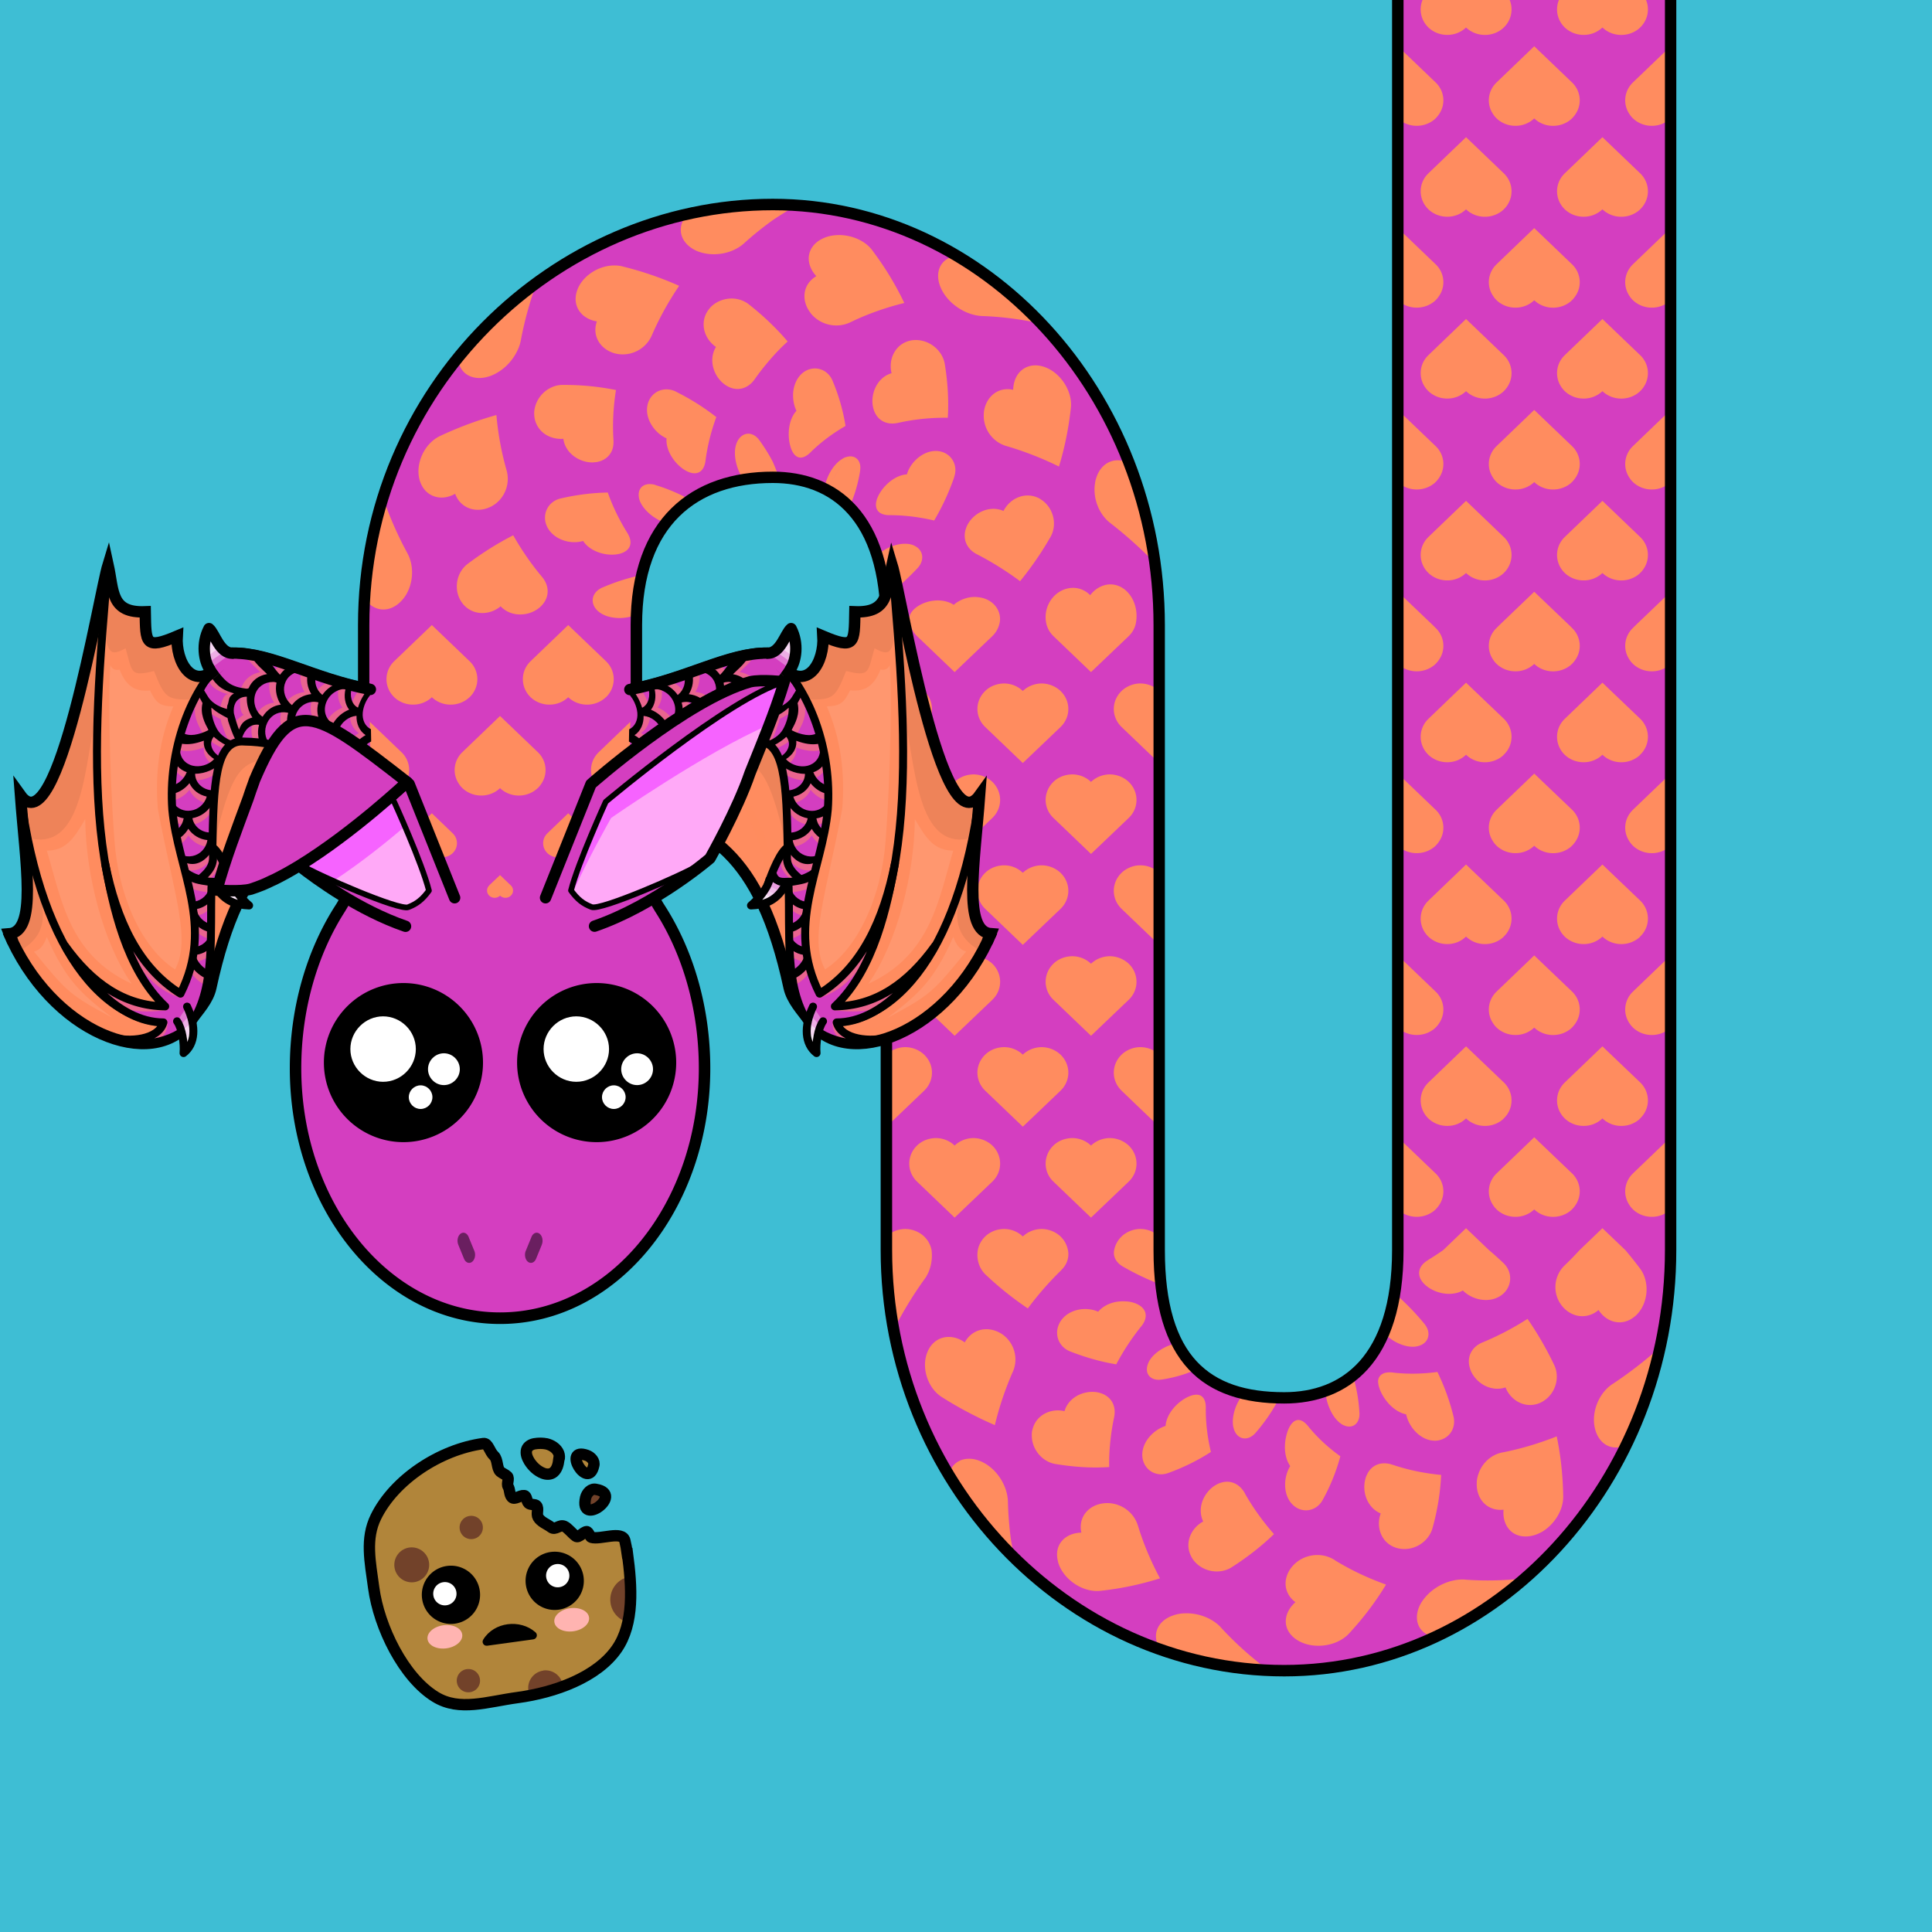 <?xml version="1.0" encoding="UTF-8" standalone="no"?> <svg xmlns="http://www.w3.org/2000/svg" xmlns:xhtml="http://www.w3.org/1999/xhtml" width="170" height="170" viewBox="0 0 170 170" version="1.1"><rect x="0" y="0" width="170" height="170" fill="#333333" stroke="none"/> <style> @media (prefers-color-scheme: dark) { svg { background: #0e0e0e; } } </style><g> <g id="pattern-base" data-size="32"> <path d="M 9.66 4 C 9.25 4.43 9.01 5.01 9 5.62 C 8.99 6.23 9.21 6.83 9.62 7.27 C 9.63 7.29 9.65 7.3 9.66 7.31 C 9.76 7.42 9.88 7.52 10 7.61 A 2.24 2.34 0 0 0 12.83 7.31 L 16 4 L 10 4 L 9.66 4 z M 25.66 4 A 2.24 2.34 0 0 0 25 5.62 A 2.24 2.34 0 0 0 25.62 7.27 A 2.24 2.34 0 0 0 25.66 7.31 A 2.24 2.34 0 0 0 26 7.61 A 2.24 2.34 0 0 0 28.83 7.31 L 32 4 L 26 4 L 25.66 4 z M 3.24 6 C 2.67 6 2.1 6.23 1.66 6.69 C 1.23 7.13 1 7.73 1 8.36 C 1 8.98 1.24 9.57 1.66 10 C 0.8 10.9 0.78 12.35 1.62 13.27 C 1.63 13.29 1.65 13.3 1.66 13.31 C 2.53 14.23 3.95 14.23 4.83 13.31 L 8 10 L 4.87 6.73 L 4.83 6.69 C 4.39 6.23 3.82 6 3.24 6 z M 19.23 6 A 2.24 2.34 0 0 0 17.66 6.69 A 2.24 2.34 0 0 0 17 8.36 A 2.24 2.34 0 0 0 17.66 10 A 2.24 2.34 0 0 0 17.62 13.27 A 2.24 2.34 0 0 0 17.66 13.31 A 2.24 2.34 0 0 0 20.83 13.31 L 24 10 L 20.87 6.73 L 20.83 6.69 A 2.24 2.34 0 0 0 19.23 6 z M 27.26 12 A 2.24 2.34 0 0 0 27.17 12 A 2.24 2.34 0 0 0 26 12.39 A 2.24 2.34 0 0 0 25.66 12.69 A 2.24 2.34 0 0 0 25 14.36 A 2.24 2.34 0 0 0 25.66 16 A 2.24 2.34 0 0 0 25.62 19.27 A 2.24 2.34 0 0 0 25.66 19.31 A 2.24 2.34 0 0 0 26 19.61 A 2.24 2.34 0 0 0 28.83 19.31 L 32 16 L 28.87 12.73 L 28.83 12.69 A 2.24 2.34 0 0 0 27.26 12 z M 11.17 12 A 2.24 2.34 0 0 0 10 12.39 C 9.88 12.48 9.76 12.58 9.66 12.69 C 9.23 13.13 9 13.73 9 14.36 C 9 14.98 9.24 15.57 9.66 16 C 8.8 16.9 8.78 18.35 9.62 19.27 C 9.63 19.29 9.65 19.3 9.66 19.31 C 9.76 19.42 9.88 19.52 10 19.61 A 2.24 2.34 0 0 0 12.83 19.31 L 16 16 L 12.87 12.73 L 12.83 12.69 A 2.24 2.34 0 0 0 11.17 12 z M 3.24 18 C 2.67 18 2.1 18.23 1.66 18.69 C 1.23 19.13 1 19.73 1 20.36 C 1 20.98 1.24 21.57 1.66 22 C 0.8 22.9 0.78 24.35 1.62 25.27 C 1.63 25.29 1.65 25.3 1.66 25.31 C 2.53 26.23 3.95 26.23 4.83 25.31 L 8 22 L 4.87 18.73 L 4.83 18.69 C 4.39 18.23 3.82 18 3.24 18 z M 19.23 18 A 2.24 2.34 0 0 0 17.66 18.69 A 2.24 2.34 0 0 0 17 20.36 A 2.24 2.34 0 0 0 17.66 22 A 2.24 2.34 0 0 0 17.62 25.27 A 2.24 2.34 0 0 0 17.66 25.31 A 2.24 2.34 0 0 0 20.83 25.31 L 24 22 L 20.87 18.73 L 20.83 18.69 A 2.24 2.34 0 0 0 19.23 18 z M 27.26 24 A 2.24 2.34 0 0 0 27.17 24 A 2.24 2.34 0 0 0 26 24.39 A 2.24 2.34 0 0 0 25.66 24.69 A 2.24 2.34 0 0 0 25 26.36 A 2.24 2.34 0 0 0 25.66 28 L 26 28 L 32 28 L 28.87 24.73 L 28.83 24.69 A 2.24 2.34 0 0 0 27.26 24 z M 11.17 24 A 2.24 2.34 0 0 0 10 24.39 C 9.88 24.48 9.76 24.58 9.66 24.69 C 9.23 25.13 9 25.73 9 26.36 C 9 26.98 9.24 27.57 9.66 28 L 10 28 L 16 28 L 12.87 24.73 L 12.83 24.69 A 2.24 2.34 0 0 0 11.17 24 z " fill="#ff8c5f"/> </g> <g id="pattern-base-start" data-size="32"> <path d="M 9.65,4 C 9.24,4.43 9.01,5.01 9,5.62 c -0.01,0.62 0.21,1.21 0.62,1.66 0.01,0.01 0.02,0.02 0.03,0.04 C 9.76,7.43 9.87,7.52 10,7.61 c 0.88,0.62 2.07,0.5 2.82,-0.29 L 16,4 H 10 Z M 25.66,4 a 2.24,2.34 0 0 0 -0.66,1.62 2.24,2.34 0 0 0 0.62,1.65 2.24,2.34 0 0 0 0.04,0.04 A 2.24,2.34 0 0 0 26,7.61 2.24,2.34 0 0 0 28.83,7.31 L 32,4 h -6 z m -6.42,2.01 c -0.57,0 -1.15,0.23 -1.59,0.68 C 17.23,7.13 16.99,7.74 17,8.37 17,8.98 17.24,9.57 17.65,10 c -0.86,0.9 -0.87,2.36 -0.03,3.28 0.01,0.01 0.02,0.02 0.03,0.04 0.88,0.91 2.3,0.91 3.17,0 L 24,10 20.86,6.73 20.82,6.69 c -0.43,-0.46 -1.01,-0.68 -1.58,-0.68 z M 4.76,7.79 A 1.24,1.3 0 0 0 3.93,8.17 1.24,1.3 0 0 0 3.56,9.09 1.24,1.3 0 0 0 3.93,10 a 1.24,1.3 0 0 0 -0.02,1.81 1.24,1.3 0 0 0 0.02,0.02 1.24,1.3 0 0 0 1.75,0 L 7.44,10 5.7,8.19 5.68,8.17 A 1.24,1.3 0 0 0 4.76,7.79 Z M 27.26,12 A 2.24,2.34 0 0 0 27.17,12 2.24,2.34 0 0 0 26,12.39 2.24,2.34 0 0 0 25.66,12.69 2.24,2.34 0 0 0 25,14.36 2.24,2.34 0 0 0 25.66,16 a 2.24,2.34 0 0 0 -0.04,3.27 2.24,2.34 0 0 0 0.04,0.04 A 2.24,2.34 0 0 0 26,19.61 2.24,2.34 0 0 0 28.83,19.31 L 32,16 28.87,12.73 28.83,12.69 A 2.24,2.34 0 0 0 27.26,12 Z M 11.08,12.01 C 10.7,12.04 10.33,12.17 10,12.4 9.87,12.48 9.76,12.58 9.65,12.69 9.23,13.13 8.99,13.74 9,14.37 9,14.98 9.24,15.57 9.65,16 c -0.86,0.9 -0.87,2.36 -0.03,3.28 0.01,0.01 0.02,0.02 0.03,0.04 0.11,0.11 0.22,0.2 0.35,0.29 0.88,0.62 2.07,0.5 2.82,-0.29 L 16,16 l -3.14,-3.27 -0.04,-0.04 c -0.47,-0.49 -1.11,-0.72 -1.74,-0.68 z M 0.61,14.86 A 0.64,0.67 0 0 0 0.19,15.05 0.64,0.67 0 0 0 0,15.53 0.64,0.67 0 0 0 0.19,16 a 0.64,0.67 0 0 0 -0.01,0.94 0.64,0.67 0 0 0 0.01,0.01 0.64,0.67 0 0 0 0.9,0 L 2,16 1.11,15.06 1.09,15.05 A 0.64,0.67 0 0 0 0.61,14.86 Z m 18.63,3.15 c -0.57,0 -1.15,0.23 -1.59,0.68 -0.42,0.44 -0.66,1.05 -0.65,1.68 0,0.61 0.24,1.2 0.65,1.63 -0.86,0.9 -0.87,2.36 -0.03,3.28 0.01,0.01 0.02,0.02 0.03,0.04 0.88,0.91 2.3,0.91 3.17,0 L 24,22 l -3.14,-3.27 -0.04,-0.04 c -0.43,-0.46 -1.01,-0.68 -1.58,-0.68 z M 4.76,19.79 A 1.24,1.3 0 0 0 3.93,20.17 1.24,1.3 0 0 0 3.56,21.09 1.24,1.3 0 0 0 3.93,22 a 1.24,1.3 0 0 0 -0.02,1.81 1.24,1.3 0 0 0 0.02,0.02 1.24,1.3 0 0 0 1.75,0 L 7.44,22 5.7,20.19 5.68,20.17 A 1.24,1.3 0 0 0 4.76,19.79 Z M 27.26,24 A 2.24,2.34 0 0 0 27.17,24 2.24,2.34 0 0 0 26,24.39 2.24,2.34 0 0 0 25.66,24.69 2.24,2.34 0 0 0 25,26.36 2.24,2.34 0 0 0 25.66,28 H 26 32 l -3.13,-3.27 -0.04,-0.04 A 2.24,2.34 0 0 0 27.26,24 Z M 11.08,24.01 C 10.7,24.04 10.33,24.17 10,24.4 9.87,24.48 9.76,24.58 9.65,24.69 9.23,25.13 8.99,25.74 9,26.37 9,26.98 9.24,27.57 9.65,28 H 16 l -3.14,-3.27 -0.04,-0.04 c -0.47,-0.49 -1.11,-0.72 -1.74,-0.68 z" fill="#ff8c5f"/> </g> </g><g id="background"> <rect fill="#3ebed4" x="0" y="0" width="170" height="170"/> </g> <g id="food" transform="translate(32,126.5)" data-width="24" data-height="24" data-anchorx="0.5" data-anchory="0.5"> <g> <path d="M 20.24,2.47 C 19.75,4.68 17.42,0.78 19.64,1.56 20,1.69 20.37,2.07 20.24,2.47 Z" fill="#b1853a" stroke="#000000"/> <path d="m 23.21,10.19 c 0.39,2.91 0.61,6.17 -0.94,8.4 -1.74,2.51 -5.46,3.84 -8.72,4.28 -2.67,0.36 -5.11,1.25 -7.24,-0.06 C 3.52,21.1 1.35,16.7 0.88,13.2 0.57,10.9 0.13,8.9 1.08,6.97 2.68,3.71 6.68,1.04 10.54,0.52 c 0.42,-0.06 0.52,0.7 0.93,1.08 0.35,0.33 0.23,1.11 0.55,1.39 0.16,0.14 0.47,0.26 0.62,0.41 0.2,0.2 -0.08,0.66 0.07,0.9 0.17,0.29 0.1,0.71 0.33,0.95 0.25,0.25 0.7,-0.19 1.09,-0.15 0.24,0.03 0.18,0.47 0.38,0.67 0.16,0.16 0.59,0.08 0.7,0.22 0.22,0.26 -0.04,0.72 0.14,1.02 0.24,0.42 0.77,0.59 1.15,0.88 0.38,0.29 0.7,-0.27 1.15,-0.09 0.31,0.13 0.69,0.64 1.03,0.88 0.25,0.17 0.62,-0.38 0.94,-0.41 0.16,-0.01 0.3,0.47 0.41,0.5 0.78,0.24 2.73,-0.62 2.95,0.29 0.09,0.37 0.16,0.75 0.21,1.13 z" fill="#b1853a"/> <path d="m 19.35,12.26 a 2.56,2.56 90 0 1 -2.2,2.88 2.56,2.56 90 0 1 -2.88,-2.2 2.56,2.56 90 0 1 2.2,-2.88 2.56,2.56 90 0 1 2.88,2.2 z" fill="#000000"/> <path d="m 8.67,17.32 a 1.02,1.54 82.32 0 1 -1.39,1.22 1.02,1.54 82.32 0 1 -1.66,-0.81 1.02,1.54 82.32 0 1 1.39,-1.22 1.02,1.54 82.32 0 1 1.66,0.81 z" fill="#ffb4b1"/> <path d="m 10.22,13.49 a 2.56,2.56 90 0 1 -2.2,2.88 2.56,2.56 90 0 1 -2.88,-2.2 2.56,2.56 90 0 1 2.2,-2.88 2.56,2.56 90 0 1 2.88,2.2 z" fill="#000000"/> <path d="m 19.83,15.82 a 1.02,1.54 82.32 0 1 -1.39,1.22 1.02,1.54 82.32 0 1 -1.66,-0.81 1.02,1.54 82.32 0 1 1.39,-1.22 1.02,1.54 82.32 0 1 1.66,0.81 z" fill="#ffb4b1"/> <path d="m 10.87,18.31 c -0.3,0.04 -0.51,-0.28 -0.35,-0.54 0.95,-1.56 3.26,-1.83 4.6,-0.64 0.23,0.2 0.11,0.58 -0.19,0.62 z" fill="#000000"/> <path d="M 10.48,7.77 A 1.02,1.02 90 0 1 9.61,8.92 1.02,1.02 90 0 1 8.45,8.04 1.02,1.02 90 0 1 9.33,6.89 1.02,1.02 90 0 1 10.48,7.77 Z" fill="#72422a"/> <path d="M 5.75,10.99 A 1.54,1.54 0 0 1 4.43,12.72 1.54,1.54 0 0 1 2.71,11.4 1.54,1.54 0 0 1 4.02,9.67 1.54,1.54 0 0 1 5.75,10.99 Z" fill="#72422a"/> <path d="m 23.42,12.23 a 2.05,2.05 0 0 0 -1.7,2.3 2.05,2.05 0 0 0 1.51,1.71 c 0.28,-1.26 0.3,-2.63 0.19,-4.01 z" fill="#72422a"/> <path d="m 15.81,20.5 a 1.54,1.54 0 0 0 -1.32,1.73 1.54,1.54 0 0 0 0.14,0.46 c 0.98,-0.19 1.96,-0.45 2.91,-0.81 a 1.54,1.54 0 0 0 -0.01,-0.07 1.54,1.54 0 0 0 -1.73,-1.32 z" fill="#72422a"/> <path d="m 10.23,21.25 a 1.02,1.02 90 0 1 -0.88,1.15 1.02,1.02 90 0 1 -1.15,-0.88 1.02,1.02 90 0 1 0.88,-1.15 1.02,1.02 90 0 1 1.15,0.88 z" fill="#72422a"/> <path d="m 23.21,10.19 c 0.39,2.91 0.61,6.17 -0.94,8.4 -1.74,2.51 -5.46,3.84 -8.72,4.28 -2.67,0.36 -5.11,1.25 -7.24,-0.06 C 3.52,21.1 1.35,16.7 0.88,13.2 0.57,10.9 0.13,8.9 1.08,6.97 2.68,3.71 6.68,1.04 10.54,0.52 c 0.42,-0.06 0.52,0.7 0.93,1.08 0.35,0.33 0.23,1.11 0.55,1.39 0.16,0.14 0.47,0.26 0.62,0.41 0.2,0.2 -0.08,0.66 0.07,0.9 0.17,0.29 0.1,0.71 0.33,0.95 0.25,0.25 0.7,-0.19 1.09,-0.15 0.24,0.03 0.18,0.47 0.38,0.67 0.16,0.16 0.59,0.08 0.7,0.22 0.22,0.26 -0.04,0.72 0.14,1.02 0.24,0.42 0.77,0.59 1.15,0.88 0.38,0.29 0.7,-0.27 1.15,-0.09 0.31,0.13 0.69,0.64 1.03,0.88 0.25,0.17 0.62,-0.38 0.94,-0.41 0.16,-0.01 0.3,0.47 0.41,0.5 0.78,0.24 2.73,-0.62 2.95,0.29 0.09,0.37 0.16,0.75 0.21,1.13 z" fill="none" stroke="#000000"/> <path d="m 18.09,12.01 a 1.02,1.02 90 0 1 -0.88,1.15 1.02,1.02 90 0 1 -1.15,-0.88 1.02,1.02 90 0 1 0.88,-1.15 1.02,1.02 90 0 1 1.15,0.88 z" fill="#ffffff"/> <path d="m 8.16,13.6 a 1.02,1.02 90 0 1 -0.88,1.15 1.02,1.02 90 0 1 -1.15,-0.88 1.02,1.02 90 0 1 0.88,-1.15 1.02,1.02 90 0 1 1.15,0.88 z" fill="#ffffff"/> <path d="M 17.17,1.96 C 17.12,2.35 17.02,2.78 16.71,3.04 16.45,3.26 16.08,3.25 15.78,3.13 15.27,2.93 14.85,2.53 14.56,2.06 14.39,1.77 14.24,1.41 14.34,1.06 c 0.09,-0.3 0.4,-0.47 0.69,-0.52 0.35,-0.06 0.72,-0.06 1.07,0.01 0.44,0.11 0.88,0.38 1.06,0.82 0.07,0.19 0.08,0.4 0.02,0.59 z" fill="#b1853a" stroke="#000000"/> <path d="M 20.47,4.56 C 22.93,4.99 18.94,7.92 19.53,5.28 19.63,4.87 20.01,4.43 20.47,4.56 Z" fill="#72422a" stroke="#000000"/> </g> </g><path id="body-color" fill="#d43ec0" d="m 123,0 v 55 55 c 0,9.67 -4.66,13 -9.99,13 -6.85,0 -11,-3.33 -11,-13 V 55 c 0,-20.33 -15.34,-37.01 -34,-37.01 C 48.85,18 32,34.14 32,55 V 73 H 56 V 55 c 0,-9.13 5.16,-13 12,-13 5.33,0 9.99,3.33 9.99,13 v 55 c 0,20.33 15.85,37.01 35.01,37.01 18.67,0 34,-16.67 34,-37.01 V 55 0 Z"/> <g id="head" transform="translate(25.5,72)" data-width="37" data-height="45"> <path fill="#d43ec0" d="M 6.44,0.5 C 6.36,3.23 5.7,5.94 4.46,7.88 v 0 0 C 1.9,11.84 0.49,16.84 0.49,22 c 0,12.15 8,22 18,22 10,0 18,-9.85 18,-22 0,-5.16 -1.41,-10.16 -3.97,-14.12 v 0 0 C 31.3,5.94 30.64,3.23 30.56,0.5 V 0 H 6.44 Z"/> <path fill="#000000" d="M 6.01,0 C 6.01,2.82 5.29,5.66 4.05,7.61 1.43,11.66 0,16.75 0,22 0,34.37 8.18,44.5 18.5,44.5 28.82,44.5 37,34.37 37,22 37,16.75 35.57,11.66 32.95,7.61 31.71,5.66 30.99,2.82 30.99,0 h -1 c 0,2.99 0.75,5.97 2.12,8.14 a 0.5,0.5 0 0 0 0,0.01 c 2.5,3.86 3.88,8.77 3.88,13.84 0,11.93 -7.83,21.49 -17.49,21.49 -9.66,0 -17.49,-9.56 -17.49,-21.49 0,-5.07 1.38,-9.98 3.88,-13.84 a 0.5,0.5 0 0 0 0,-0.01 C 6.26,5.97 7,2.99 7.01,0 Z"/> <path fill="#000000" fill-opacity="0.5" d="m 15.27,36.47 a 0.52,0.71 0 0 0 -0.25,0.09 0.52,0.71 0 0 0 -0.01,0.01 0.52,0.71 0 0 0 -0.18,0.96 0.52,0.71 0 0 0 0,0.01 l 0.5,1.22 a 0.52,0.71 0 0 0 0.71,0.27 0.52,0.71 0 0 0 0.2,-0.96 0.52,0.71 0 0 0 -0.01,-0.02 l -0.5,-1.22 a 0.52,0.71 0 0 0 -0.46,-0.36 z m 6.46,0 a 0.52,0.71 0 0 0 -0.46,0.36 l -0.5,1.22 a 0.52,0.71 0 0 0 -0.01,0.02 0.52,0.71 0 0 0 0.2,0.96 0.52,0.71 0 0 0 0.71,-0.27 l 0.5,-1.22 a 0.52,0.71 0 0 0 0,-0.01 0.52,0.71 0 0 0 -0.18,-0.96 0.52,0.71 0 0 0 -0.01,-0.01 0.52,0.71 0 0 0 -0.25,-0.09 z"/> </g> <g id="pattern"> <path d="M 125.17 0 C 124.84 0.81 125.01 1.76 125.69 2.42 C 126.13 2.84 126.74 3.08 127.37 3.07 C 127.98 3.07 128.57 2.83 129 2.42 C 129.9 3.28 131.36 3.29 132.28 2.46 C 132.29 2.44 132.3 2.43 132.32 2.42 C 133 1.76 133.17 0.81 132.84 0 L 125.17 0 z M 137.17 0 C 136.84 0.81 137.01 1.76 137.69 2.42 C 138.13 2.84 138.74 3.08 139.37 3.07 C 139.98 3.07 140.57 2.83 141 2.42 C 141.9 3.28 143.36 3.29 144.28 2.46 C 144.29 2.44 144.3 2.43 144.32 2.42 C 145 1.76 145.17 0.81 144.84 0 L 137.17 0 z M 123 4.07 L 123 10.07 L 123 10.42 C 123.43 10.83 124.01 11.06 124.62 11.07 C 125.24 11.08 125.83 10.86 126.28 10.46 C 126.29 10.44 126.3 10.43 126.32 10.42 C 126.43 10.31 126.52 10.2 126.61 10.07 C 127.23 9.19 127.11 8 126.32 7.25 L 123 4.07 z M 135 4.07 L 131.73 7.21 L 131.69 7.25 C 130.9 8 130.78 9.19 131.4 10.07 C 131.48 10.2 131.58 10.31 131.69 10.42 C 132.13 10.84 132.74 11.08 133.37 11.07 C 133.98 11.07 134.57 10.83 135 10.42 C 135.9 11.28 137.36 11.29 138.28 10.46 C 138.29 10.44 138.3 10.43 138.32 10.42 C 138.43 10.31 138.52 10.2 138.61 10.07 C 139.23 9.19 139.11 8 138.32 7.25 L 135 4.07 z M 147 4.07 L 143.73 7.21 L 143.69 7.25 C 142.9 8 142.78 9.19 143.4 10.07 C 143.48 10.2 143.58 10.31 143.69 10.42 C 144.13 10.84 144.74 11.08 145.37 11.07 C 145.98 11.07 146.57 10.83 147 10.42 L 147 4.07 z M 129 12.07 L 125.73 15.21 L 125.69 15.25 C 124.78 16.12 124.78 17.54 125.69 18.42 C 126.13 18.84 126.74 19.08 127.37 19.07 C 127.98 19.07 128.57 18.83 129 18.42 C 129.9 19.28 131.36 19.29 132.28 18.46 C 132.29 18.44 132.3 18.43 132.32 18.42 C 133.23 17.54 133.23 16.12 132.32 15.25 L 129 12.07 z M 141 12.07 L 137.73 15.21 L 137.69 15.25 C 136.78 16.12 136.78 17.54 137.69 18.42 C 138.13 18.84 138.74 19.08 139.37 19.07 C 139.98 19.07 140.57 18.83 141 18.42 C 141.9 19.28 143.36 19.29 144.28 18.46 C 144.29 18.44 144.3 18.43 144.32 18.42 C 145.23 17.54 145.23 16.12 144.32 15.25 L 141 12.07 z M 68 18 C 65.44 18 62.92 18.3 60.47 18.85 C 60 19.39 59.82 20 59.94 20.58 C 60.07 21.18 60.52 21.68 61.14 22 C 61.16 22.01 61.18 22.02 61.2 22.03 C 61.36 22.11 61.54 22.17 61.71 22.22 C 62.99 22.59 64.51 22.27 65.46 21.42 C 66.25 20.7 67.1 20.02 68 19.37 C 68.67 18.92 69.37 18.49 70.09 18.09 C 69.4 18.04 68.7 18.01 68 18 z M 123 20.07 L 123 26.07 L 123 26.42 C 123.43 26.83 124.01 27.06 124.62 27.07 C 125.24 27.08 125.83 26.86 126.28 26.46 C 126.29 26.44 126.3 26.43 126.32 26.42 C 126.43 26.31 126.52 26.2 126.61 26.07 C 127.23 25.19 127.11 24 126.32 23.25 L 123 20.07 z M 135 20.07 L 131.73 23.21 L 131.69 23.25 C 130.9 24 130.78 25.19 131.4 26.07 C 131.48 26.2 131.58 26.31 131.69 26.42 C 132.13 26.84 132.74 27.08 133.37 27.07 C 133.98 27.07 134.57 26.83 135 26.42 C 135.9 27.28 137.36 27.29 138.28 26.46 C 138.29 26.44 138.3 26.43 138.32 26.42 C 138.43 26.31 138.52 26.2 138.61 26.07 C 139.23 25.19 139.11 24 138.32 23.25 L 135 20.07 z M 147 20.07 L 143.73 23.21 L 143.69 23.25 C 142.9 24 142.78 25.19 143.4 26.07 C 143.48 26.2 143.58 26.31 143.69 26.42 C 144.13 26.84 144.74 27.08 145.37 27.07 C 145.98 27.07 146.57 26.83 147 26.42 L 147 20.07 z M 73.63 20.69 C 73.16 20.71 72.71 20.82 72.31 21.03 C 71.63 21.37 71.24 21.94 71.17 22.56 C 71.11 23.17 71.36 23.79 71.83 24.3 C 70.58 25.04 70.51 26.49 71.31 27.52 C 71.32 27.54 71.33 27.55 71.34 27.57 C 72.17 28.6 73.63 28.93 74.82 28.36 C 76.28 27.65 77.87 27.08 79.57 26.66 C 78.83 25.1 77.91 23.57 76.8 22.09 C 76.79 22.07 76.78 22.05 76.76 22.03 C 76.17 21.24 75.13 20.76 74.09 20.69 C 73.94 20.68 73.78 20.68 73.63 20.69 z M 84.16 22.49 C 83.53 22.6 83.03 22.91 82.77 23.38 C 82.47 23.91 82.48 24.59 82.75 25.25 C 82.76 25.27 82.77 25.3 82.78 25.32 C 82.85 25.48 82.94 25.65 83.04 25.81 C 83.77 26.95 85.15 27.77 86.46 27.81 C 88.13 27.87 89.86 28.09 91.62 28.48 C 89.4 26.14 86.9 24.11 84.16 22.49 C 84.16 22.49 84.16 22.49 84.16 22.49 z M 54.16 23.36 C 52.8 23.31 51.34 24.18 50.83 25.43 C 50.55 26.12 50.6 26.8 50.95 27.33 C 51.28 27.84 51.85 28.17 52.52 28.28 C 52.05 29.62 52.9 30.8 54.16 31.11 C 54.18 31.11 54.2 31.12 54.21 31.12 C 55.5 31.4 56.82 30.73 57.35 29.52 C 57.99 28.04 58.79 26.58 59.76 25.15 C 58.21 24.46 56.55 23.88 54.8 23.45 C 54.78 23.44 54.76 23.44 54.73 23.43 C 54.55 23.39 54.35 23.36 54.16 23.36 z M 47.21 24.92 C 44.64 26.8 42.31 29.01 40.29 31.5 C 40.34 32.08 40.57 32.55 40.95 32.86 C 41.43 33.24 42.09 33.35 42.78 33.19 C 42.8 33.18 42.83 33.18 42.85 33.17 C 43.02 33.13 43.2 33.07 43.37 32.99 C 44.19 32.63 44.92 31.95 45.38 31.13 C 45.6 30.74 45.76 30.34 45.83 29.94 C 46.14 28.28 46.6 26.6 47.21 24.92 z M 64.25 26.27 C 63.66 26.3 63.09 26.52 62.64 26.92 C 62.52 27.03 62.41 27.16 62.32 27.29 C 61.93 27.82 61.83 28.47 61.98 29.08 C 62.13 29.68 62.51 30.19 63 30.53 C 62.34 31.6 62.75 33 63.65 33.74 C 63.66 33.75 63.68 33.76 63.69 33.77 C 63.8 33.86 63.92 33.94 64.04 34 C 64.89 34.46 65.81 34.21 66.4 33.38 C 66.88 32.69 67.42 32.02 68 31.37 C 68.41 30.91 68.84 30.47 69.31 30.05 C 68.9 29.57 68.47 29.1 68 28.64 C 67.36 28 66.66 27.39 65.93 26.81 C 65.91 26.8 65.89 26.79 65.88 26.77 C 65.41 26.41 64.83 26.24 64.25 26.27 z M 129 28.07 L 125.73 31.21 L 125.69 31.25 C 124.78 32.12 124.78 33.54 125.69 34.42 C 126.13 34.84 126.74 35.08 127.37 35.07 C 127.98 35.07 128.57 34.83 129 34.42 C 129.9 35.28 131.36 35.29 132.28 34.46 C 132.29 34.44 132.3 34.43 132.32 34.42 C 133.23 33.54 133.23 32.12 132.32 31.25 L 129 28.07 z M 141 28.07 L 137.73 31.21 L 137.69 31.25 C 136.78 32.12 136.78 33.54 137.69 34.42 C 138.13 34.84 138.74 35.08 139.37 35.07 C 139.98 35.07 140.57 34.83 141 34.42 C 141.9 35.28 143.36 35.29 144.28 34.46 C 144.29 34.44 144.3 34.43 144.32 34.42 C 145.23 33.54 145.23 32.12 144.32 31.25 L 141 28.07 z M 80.59 29.92 C 80.42 29.92 80.26 29.93 80.1 29.97 C 79.45 30.11 78.94 30.52 78.65 31.08 C 78.36 31.62 78.31 32.26 78.45 32.84 C 77.24 33.19 76.63 34.52 76.79 35.66 C 76.79 35.68 76.8 35.69 76.8 35.71 C 76.82 35.85 76.86 35.98 76.9 36.11 C 77.22 37.01 78.03 37.43 79.02 37.21 C 80.4 36.9 81.87 36.74 83.4 36.76 C 83.49 35.26 83.4 33.68 83.14 32.08 C 83.13 32.06 83.13 32.04 83.13 32.02 C 82.93 30.85 81.82 29.92 80.59 29.92 z M 91.21 32.15 C 90.7 32.13 90.24 32.28 89.88 32.59 C 89.41 32.99 89.17 33.62 89.15 34.3 C 87.76 33.99 86.71 35 86.57 36.29 C 86.57 36.31 86.57 36.33 86.57 36.35 C 86.46 37.67 87.3 38.89 88.56 39.25 C 90.1 39.7 91.65 40.3 93.18 41.05 C 93.67 39.45 94.02 37.75 94.22 35.96 C 94.22 35.94 94.22 35.92 94.23 35.89 C 94.39 34.37 93.24 32.66 91.74 32.24 C 91.56 32.19 91.38 32.16 91.21 32.15 z M 71.68 32.42 C 71.29 32.43 70.9 32.57 70.56 32.87 C 70.13 33.26 69.87 33.84 69.8 34.46 C 69.74 35.07 69.85 35.68 70.08 36.15 C 69.34 36.95 69.26 38.41 69.58 39.38 C 69.58 39.39 69.59 39.4 69.59 39.42 C 69.93 40.38 70.57 40.54 71.31 39.81 C 72.2 38.93 73.24 38.15 74.4 37.48 C 74.19 36.17 73.82 34.84 73.27 33.53 C 73.26 33.52 73.26 33.5 73.25 33.48 C 72.95 32.79 72.33 32.41 71.68 32.42 z M 49.48 33.87 C 49.11 33.87 48.74 33.97 48.4 34.15 C 47.67 34.53 47.15 35.26 47.03 36.05 C 47 36.21 47 36.37 47.01 36.54 C 47.05 37.19 47.37 37.76 47.87 38.14 C 48.36 38.5 48.98 38.66 49.57 38.61 C 49.73 39.85 50.93 40.67 52.08 40.69 C 52.1 40.69 52.12 40.69 52.14 40.69 C 52.28 40.68 52.41 40.67 52.54 40.65 C 53.17 40.53 53.64 40.16 53.86 39.61 C 53.96 39.35 54 39.04 53.98 38.73 C 53.89 37.31 53.96 35.83 54.2 34.32 C 52.72 34.02 51.16 33.86 49.54 33.87 C 49.52 33.87 49.5 33.87 49.48 33.87 z M 58.64 34.26 C 57.83 34.26 57.11 34.83 56.96 35.72 C 56.86 36.3 57.02 36.91 57.36 37.44 C 57.69 37.96 58.17 38.36 58.65 38.57 C 58.56 39.67 59.4 40.86 60.3 41.39 C 60.32 41.39 60.33 41.4 60.34 41.41 C 61.26 41.92 61.94 41.59 62.08 40.54 C 62.24 39.27 62.56 37.98 63.03 36.7 C 61.97 35.87 60.79 35.12 59.51 34.48 C 59.5 34.47 59.48 34.46 59.46 34.45 C 59.19 34.32 58.91 34.26 58.64 34.26 z M 123 36.07 L 123 42.07 L 123 42.42 C 123.43 42.83 124.01 43.06 124.62 43.07 L 124.62 43.07 C 125.24 43.08 125.83 42.86 126.28 42.46 C 126.29 42.44 126.3 42.43 126.32 42.42 C 126.43 42.31 126.52 42.2 126.61 42.07 C 127.23 41.19 127.11 40 126.32 39.25 L 123 36.07 z M 135 36.07 L 131.73 39.21 L 131.69 39.25 C 130.9 40 130.78 41.19 131.4 42.07 C 131.48 42.2 131.58 42.31 131.69 42.42 C 132.13 42.84 132.74 43.08 133.37 43.07 C 133.98 43.07 134.57 42.83 135 42.42 C 135.9 43.28 137.36 43.29 138.28 42.46 C 138.29 42.44 138.3 42.43 138.32 42.42 C 138.43 42.31 138.52 42.2 138.61 42.07 C 139.23 41.19 139.11 40 138.32 39.25 L 135 36.07 z M 147 36.07 L 143.73 39.21 L 143.69 39.25 C 142.9 40 142.78 41.19 143.4 42.07 C 143.48 42.2 143.58 42.31 143.69 42.42 C 144.13 42.84 144.74 43.08 145.37 43.07 C 145.98 43.07 146.57 42.83 147 42.42 L 147 36.07 z M 43.68 36.52 C 42.05 36.97 40.4 37.58 38.77 38.34 C 38.75 38.35 38.73 38.36 38.71 38.37 C 37.32 39.03 36.5 40.86 36.94 42.3 C 37.16 43 37.63 43.49 38.23 43.68 C 38.81 43.88 39.47 43.78 40.05 43.45 C 40.53 44.77 41.94 45.17 43.11 44.62 C 43.13 44.61 43.14 44.61 43.16 44.6 C 44.34 44.02 44.93 42.66 44.58 41.4 C 44.14 39.86 43.83 38.23 43.68 36.52 z M 65.86 38.16 C 65.52 38.16 65.19 38.34 64.96 38.7 C 64.9 38.8 64.84 38.91 64.8 39.03 C 64.62 39.53 64.63 40.14 64.78 40.75 C 64.91 41.32 65.17 41.83 65.44 42.2 C 66.26 42.07 67.12 42 68 42 C 68.17 42 68.35 42 68.52 42.01 C 68.38 41.55 68.2 41.09 68 40.64 C 67.67 40 67.28 39.38 66.85 38.78 C 66.84 38.76 66.83 38.75 66.82 38.74 C 66.55 38.36 66.2 38.17 65.86 38.16 z M 82.38 39.68 C 81.8 39.67 81.22 39.91 80.74 40.32 C 80.27 40.72 79.94 41.24 79.8 41.74 C 78.69 41.81 77.63 42.82 77.23 43.75 C 77.23 43.77 77.22 43.78 77.21 43.79 C 76.84 44.73 77.25 45.34 78.29 45.33 C 79.56 45.33 80.87 45.49 82.2 45.8 C 82.89 44.63 83.48 43.37 83.95 42.03 C 83.95 42.01 83.96 41.99 83.96 41.97 C 84.36 40.83 83.59 39.71 82.38 39.68 z M 74.74 40.16 C 74.65 40.17 74.55 40.19 74.45 40.22 C 73.88 41.18 73.31 42.14 72.73 43.1 C 73.46 43.49 74.13 44 74.74 44.62 C 75.18 43.64 75.5 42.58 75.68 41.46 C 75.68 41.45 75.68 41.43 75.68 41.42 C 75.81 40.63 75.38 40.11 74.74 40.16 z M 74.45 40.22 C 74.34 40.25 74.23 40.3 74.13 40.37 C 73.68 40.63 73.29 41.09 72.99 41.65 C 72.75 42.11 72.61 42.58 72.53 43 C 72.6 43.03 72.67 43.06 72.73 43.1 L 74.45 40.22 z M 98.18 40.51 C 98.03 40.52 97.88 40.55 97.73 40.61 C 97.16 40.81 96.72 41.31 96.49 41.96 C 96.48 41.99 96.47 42.01 96.47 42.03 C 96.41 42.19 96.37 42.37 96.35 42.55 C 96.15 43.83 96.69 45.24 97.68 46.01 C 99.05 47.07 100.37 48.25 101.63 49.55 C 101.21 46.49 100.44 43.55 99.37 40.78 C 98.97 40.57 98.56 40.47 98.18 40.51 z M 57.24 42.6 C 57.11 42.59 56.99 42.6 56.88 42.63 C 56.4 42.74 56.14 43.16 56.21 43.7 C 56.22 43.82 56.25 43.93 56.29 44.05 C 56.47 44.53 56.87 45 57.37 45.38 C 57.77 45.68 58.2 45.89 58.6 46.03 C 59.23 45.22 59.96 44.56 60.77 44 C 59.81 43.46 58.77 43.01 57.67 42.68 C 57.66 42.67 57.64 42.67 57.63 42.66 C 57.49 42.62 57.36 42.6 57.24 42.6 z M 53.48 43.34 C 52.15 43.36 50.77 43.53 49.38 43.85 C 49.37 43.85 49.35 43.86 49.33 43.86 C 48.15 44.14 47.6 45.39 48.2 46.46 C 48.49 46.97 48.99 47.35 49.59 47.55 C 50.17 47.75 50.79 47.75 51.31 47.6 C 51.93 48.55 53.33 48.95 54.37 48.76 C 54.38 48.75 54.4 48.75 54.42 48.75 C 55.46 48.53 55.76 47.79 55.2 46.89 C 54.52 45.8 53.93 44.61 53.48 43.34 z M 90.51 43.6 C 90.2 43.59 89.89 43.64 89.6 43.76 C 89.03 43.98 88.57 44.43 88.3 44.96 C 87.15 44.45 85.82 45.04 85.21 46.04 C 85.2 46.05 85.19 46.07 85.18 46.09 C 85.11 46.21 85.05 46.34 85.01 46.46 C 84.67 47.39 85.04 48.3 85.96 48.77 C 87.25 49.43 88.53 50.23 89.76 51.14 C 90.72 49.96 91.61 48.68 92.41 47.29 C 92.42 47.28 92.43 47.26 92.44 47.24 C 93.01 46.23 92.75 44.87 91.82 44.11 C 91.69 44.01 91.56 43.92 91.42 43.84 C 91.12 43.69 90.82 43.61 90.51 43.6 z M 33.7 43.8 C 32.82 46.61 32.27 49.58 32.08 52.66 C 32.48 53.26 33.04 53.59 33.64 53.63 C 34.25 53.66 34.85 53.38 35.32 52.87 C 35.34 52.86 35.35 52.84 35.37 52.82 C 35.49 52.69 35.59 52.55 35.69 52.4 C 36.38 51.3 36.45 49.79 35.85 48.68 C 35.02 47.16 34.3 45.53 33.7 43.8 z M 129 44.07 L 125.73 47.21 L 125.69 47.25 C 124.78 48.12 124.78 49.54 125.69 50.42 C 126.13 50.84 126.74 51.08 127.37 51.07 C 127.98 51.07 128.57 50.83 129 50.42 C 129.9 51.28 131.36 51.29 132.28 50.46 C 132.29 50.44 132.3 50.43 132.32 50.42 C 133.23 49.54 133.23 48.12 132.32 47.25 L 129 44.07 z M 141 44.07 L 137.73 47.21 L 137.69 47.25 C 136.78 48.12 136.78 49.54 137.69 50.42 C 138.13 50.84 138.74 51.08 139.37 51.07 C 139.98 51.07 140.57 50.83 141 50.42 C 141.9 51.28 143.36 51.29 144.28 50.46 C 144.29 50.44 144.3 50.43 144.32 50.42 C 145.23 49.54 145.23 48.12 144.32 47.25 L 141 44.07 z M 45.16 47.1 C 43.81 47.79 42.48 48.62 41.2 49.58 C 41.18 49.59 41.17 49.6 41.15 49.62 C 40.22 50.32 39.92 51.68 40.47 52.74 C 40.55 52.89 40.64 53.02 40.74 53.15 C 41.16 53.65 41.75 53.93 42.38 53.94 C 43 53.96 43.6 53.73 44.05 53.35 C 44.91 54.27 46.37 54.26 47.32 53.58 C 47.34 53.57 47.35 53.55 47.37 53.54 C 47.48 53.46 47.59 53.36 47.68 53.26 C 48.35 52.54 48.36 51.56 47.7 50.77 C 46.77 49.66 45.91 48.43 45.16 47.1 z M 79.73 47.85 C 79.32 47.83 78.86 47.92 78.42 48.09 C 77.94 48.28 77.51 48.57 77.19 48.88 C 77.52 49.96 77.75 51.2 77.88 52.58 C 78.86 51.83 79.8 50.98 80.69 50.04 C 80.7 50.03 80.71 50.02 80.72 50.01 C 81.38 49.31 81.26 48.41 80.48 48.03 C 80.37 47.97 80.26 47.93 80.13 47.9 C 80 47.87 79.87 47.85 79.73 47.85 z M 56.49 50.59 C 55.34 50.83 54.19 51.19 53.05 51.68 C 53.03 51.69 53.02 51.69 53 51.7 C 52.13 52.08 51.89 52.94 52.46 53.61 C 52.54 53.7 52.63 53.79 52.74 53.87 C 53.16 54.19 53.76 54.36 54.39 54.38 C 54.99 54.4 55.59 54.27 56.04 54.07 C 56.09 52.81 56.24 51.64 56.49 50.59 z M 97.51 51.43 C 96.9 51.5 96.33 51.84 95.93 52.37 C 94.95 51.39 93.5 51.59 92.65 52.56 C 92.64 52.58 92.63 52.59 92.61 52.61 C 92.06 53.28 91.87 54.17 92.1 55 C 92.21 55.37 92.41 55.7 92.69 55.97 L 96 59.14 L 99.28 56.01 L 99.32 55.97 C 99.6 55.7 99.8 55.37 99.91 55 C 100.17 53.96 99.9 52.85 99.25 52.14 C 98.77 51.61 98.14 51.37 97.51 51.43 z M 123 52.07 L 123 55 L 123 58.07 L 123 58.42 C 123.43 58.83 124.01 59.06 124.62 59.07 L 124.62 59.07 C 125.24 59.08 125.83 58.86 126.28 58.46 C 126.29 58.44 126.3 58.43 126.32 58.42 C 126.43 58.31 126.52 58.2 126.61 58.07 C 127.23 57.19 127.11 56 126.32 55.25 L 126.07 55 L 123 52.07 z M 135 52.07 L 131.94 55 L 131.73 55.21 L 131.69 55.25 C 130.9 56 130.78 57.19 131.4 58.07 C 131.48 58.2 131.58 58.31 131.69 58.42 C 132.13 58.84 132.74 59.08 133.37 59.07 C 133.98 59.07 134.57 58.83 135 58.42 C 135.9 59.28 137.36 59.29 138.28 58.46 C 138.29 58.44 138.3 58.43 138.32 58.42 C 138.43 58.31 138.52 58.2 138.61 58.07 C 139.23 57.19 139.11 56 138.32 55.25 L 138.07 55 L 135 52.07 z M 147 52.07 L 143.94 55 L 143.73 55.21 L 143.69 55.25 C 142.9 56 142.78 57.19 143.4 58.07 C 143.48 58.2 143.58 58.31 143.69 58.42 C 144.13 58.84 144.74 59.08 145.37 59.07 C 145.98 59.07 146.57 58.83 147 58.42 L 147 55 L 147 52.07 z M 85.98 52.54 C 85.83 52.52 85.67 52.53 85.51 52.54 C 84.9 52.6 84.33 52.86 83.92 53.22 C 82.96 52.59 81.51 52.78 80.64 53.43 C 80.63 53.44 80.61 53.45 80.6 53.46 C 80.03 53.9 79.85 54.47 80.1 55 C 80.21 55.37 80.41 55.7 80.69 55.97 L 84 59.14 L 87.28 56.01 L 87.32 55.97 C 87.6 55.7 87.8 55.37 87.91 55 C 88.15 54.27 87.88 53.47 87.24 52.99 C 86.88 52.72 86.44 52.57 85.98 52.54 z M 38 55 L 34.73 58.14 L 34.69 58.18 C 33.78 59.05 33.78 60.47 34.69 61.35 C 35.13 61.77 35.74 62.01 36.37 62 C 36.98 62 37.57 61.76 38 61.35 C 38.9 62.21 40.36 62.22 41.28 61.38 C 41.29 61.37 41.3 61.36 41.32 61.35 C 42.23 60.47 42.23 59.05 41.32 58.18 L 38 55 z M 50 55 L 46.73 58.14 L 46.69 58.18 C 45.78 59.05 45.78 60.47 46.69 61.35 C 47.13 61.77 47.74 62.01 48.37 62 C 48.98 62 49.57 61.76 50 61.35 C 50.9 62.21 52.36 62.22 53.28 61.38 C 53.29 61.37 53.3 61.36 53.32 61.35 C 54.23 60.47 54.23 59.05 53.32 58.18 L 50 55 z M 129 60.07 L 125.73 63.21 L 125.69 63.25 C 124.78 64.12 124.78 65.54 125.69 66.42 C 126.13 66.84 126.74 67.08 127.37 67.07 C 127.98 67.07 128.57 66.83 129 66.41 C 129.9 67.28 131.36 67.29 132.28 66.46 C 132.29 66.44 132.3 66.43 132.32 66.41 C 133.23 65.54 133.23 64.12 132.32 63.24 L 129 60.07 z M 141 60.07 L 137.73 63.21 L 137.69 63.25 C 136.78 64.12 136.78 65.54 137.69 66.42 C 138.13 66.84 138.74 67.08 139.37 67.07 C 139.98 67.07 140.57 66.83 141 66.41 C 141.9 67.28 143.36 67.29 144.28 66.46 C 144.29 66.44 144.3 66.43 144.32 66.41 C 145.23 65.54 145.23 64.12 144.32 63.24 L 141 60.07 z M 79.64 60.14 C 79.03 60.15 78.44 60.38 78 60.8 L 78 61.14 L 78 67.14 L 81.28 64.01 L 81.32 63.97 C 82.11 63.21 82.23 62.03 81.61 61.14 C 81.52 61.02 81.43 60.91 81.32 60.8 C 80.87 60.38 80.27 60.14 79.64 60.14 z M 88.38 60.14 C 87.78 60.14 87.19 60.34 86.73 60.76 C 86.72 60.77 86.7 60.79 86.69 60.8 C 86.58 60.91 86.48 61.02 86.4 61.14 C 85.78 62.03 85.9 63.21 86.69 63.97 L 90 67.14 L 93.28 64.01 L 93.32 63.97 C 94.11 63.21 94.23 62.03 93.61 61.14 C 93.52 61.02 93.43 60.91 93.32 60.8 C 92.87 60.38 92.27 60.14 91.64 60.14 C 91.03 60.15 90.44 60.38 90 60.8 C 89.55 60.37 88.97 60.15 88.38 60.14 z M 100.38 60.14 C 99.77 60.13 99.18 60.36 98.73 60.76 C 98.72 60.77 98.7 60.79 98.69 60.8 C 98.58 60.91 98.48 61.02 98.4 61.14 C 97.78 62.03 97.9 63.21 98.69 63.97 L 102 67.14 L 102 61.14 L 102 60.8 C 101.57 60.39 100.99 60.15 100.38 60.14 z M 32 63 L 32 69 L 32 69.35 C 32.43 69.76 33.01 69.99 33.62 70 C 34.24 70.01 34.83 69.79 35.28 69.38 C 35.29 69.37 35.3 69.36 35.32 69.35 C 35.43 69.24 35.52 69.13 35.61 69 C 36.23 68.12 36.11 66.93 35.32 66.18 L 32 63 z M 44 63 L 40.73 66.14 L 40.69 66.18 C 39.9 66.93 39.78 68.12 40.4 69 C 40.48 69.13 40.58 69.24 40.69 69.35 C 41.13 69.77 41.74 70.01 42.37 70 C 42.98 70 43.57 69.76 44 69.35 C 44.9 70.21 46.36 70.22 47.28 69.38 C 47.29 69.37 47.3 69.36 47.32 69.35 C 47.43 69.24 47.52 69.13 47.61 69 C 48.23 68.12 48.11 66.93 47.32 66.18 L 44 63 z M 56 63 L 52.73 66.14 L 52.69 66.18 C 51.9 66.93 51.78 68.12 52.4 69 C 52.48 69.13 52.58 69.24 52.69 69.35 C 53.13 69.77 53.74 70.01 54.37 70 C 54.98 70 55.57 69.76 56 69.35 L 56 63 z M 135 68.07 C 133.91 69.12 132.82 70.16 131.73 71.21 L 131.69 71.25 C 130.9 72 130.78 73.19 131.4 74.07 C 131.48 74.2 131.58 74.31 131.69 74.42 C 132.13 74.84 132.74 75.08 133.37 75.07 C 133.98 75.07 134.57 74.83 135 74.42 C 135.9 75.28 137.36 75.29 138.28 74.46 C 138.29 74.44 138.3 74.43 138.32 74.42 C 138.43 74.31 138.52 74.2 138.61 74.07 C 139.23 73.19 139.11 72 138.32 71.24 L 135 68.07 z M 147 68.07 C 145.91 69.12 144.82 70.16 143.73 71.21 L 143.69 71.25 C 142.9 72 142.78 73.19 143.4 74.07 L 147 74.07 L 147 68.07 z M 143.4 74.07 C 143.48 74.2 143.58 74.31 143.69 74.42 C 144.13 74.84 144.74 75.08 145.37 75.07 C 145.98 75.07 146.57 74.83 147 74.42 L 147 74.07 L 143.4 74.07 z M 123 68.07 L 123 74.07 L 123 74.42 C 123.43 74.83 124.01 75.06 124.62 75.07 L 124.62 75.07 C 125.24 75.08 125.83 74.86 126.28 74.46 C 126.29 74.44 126.3 74.43 126.32 74.42 C 126.43 74.31 126.52 74.2 126.61 74.07 C 127.23 73.19 127.11 72 126.32 71.25 C 125.21 70.19 124.11 69.13 123 68.07 z M 82.38 68.14 C 81.78 68.14 81.19 68.34 80.73 68.76 C 80.72 68.77 80.7 68.79 80.69 68.8 C 79.78 69.68 79.78 71.1 80.69 71.97 L 84 75.14 L 87.28 72.01 L 87.32 71.97 C 88.23 71.1 88.23 69.68 87.32 68.8 C 86.87 68.38 86.27 68.14 85.64 68.14 C 85.03 68.15 84.44 68.38 84 68.8 C 83.55 68.37 82.97 68.15 82.38 68.14 z M 94.38 68.14 C 93.78 68.14 93.19 68.34 92.73 68.76 C 92.72 68.77 92.7 68.79 92.69 68.8 C 91.78 69.68 91.78 71.1 92.69 71.97 L 96 75.14 L 99.28 72.01 L 99.32 71.97 C 100.23 71.1 100.23 69.68 99.32 68.8 C 98.87 68.38 98.27 68.14 97.64 68.14 C 97.03 68.15 96.44 68.38 96 68.8 C 95.55 68.37 94.97 68.15 94.38 68.14 z M 38 71.56 L 36.19 73.3 L 36.17 73.32 A 1.3 1.24 0 0 0 36.17 75.07 A 1.3 1.24 0 0 0 37.09 75.44 A 1.3 1.24 0 0 0 38 75.07 A 1.3 1.24 0 0 0 39.81 75.09 A 1.3 1.24 0 0 0 39.83 75.07 A 1.3 1.24 0 0 0 39.83 73.32 L 38 71.56 z M 50 71.56 L 48.19 73.3 L 48.17 73.32 A 1.3 1.24 0 0 0 48.17 75.07 A 1.3 1.24 0 0 0 49.09 75.44 A 1.3 1.24 0 0 0 50 75.07 A 1.3 1.24 0 0 0 51.81 75.09 A 1.3 1.24 0 0 0 51.83 75.07 A 1.3 1.24 0 0 0 51.83 73.32 L 50 71.56 z M 129 76.07 L 125.73 79.21 L 125.69 79.25 C 124.78 80.12 124.78 81.54 125.69 82.42 C 126.13 82.84 126.74 83.08 127.37 83.07 C 127.98 83.07 128.57 82.83 129 82.41 C 129.9 83.28 131.36 83.29 132.28 82.46 C 132.29 82.44 132.3 82.43 132.32 82.41 C 133.23 81.54 133.23 80.12 132.32 79.24 L 129 76.07 z M 141 76.07 L 137.73 79.21 L 137.69 79.25 C 136.78 80.12 136.78 81.54 137.69 82.42 C 138.13 82.84 138.74 83.08 139.37 83.07 C 139.98 83.07 140.57 82.83 141 82.41 C 141.9 83.28 143.36 83.29 144.28 82.46 C 144.29 82.44 144.3 82.43 144.32 82.41 C 145.23 81.54 145.23 80.12 144.32 79.24 L 141 76.07 z M 79.64 76.14 C 79.03 76.15 78.44 76.38 78 76.8 L 78 77.14 L 78 83.14 L 81.28 80.01 L 81.32 79.97 C 82.11 79.21 82.23 78.03 81.61 77.14 C 81.52 77.02 81.43 76.91 81.32 76.8 C 80.87 76.38 80.27 76.14 79.64 76.14 z M 88.38 76.14 C 87.78 76.14 87.19 76.34 86.73 76.76 C 86.72 76.77 86.7 76.79 86.69 76.8 C 86.58 76.91 86.48 77.02 86.4 77.14 C 85.78 78.03 85.9 79.21 86.69 79.97 L 90 83.14 L 93.28 80.01 L 93.32 79.97 C 94.11 79.21 94.23 78.03 93.61 77.14 C 93.52 77.02 93.43 76.91 93.32 76.8 C 92.87 76.38 92.27 76.14 91.64 76.14 C 91.03 76.15 90.44 76.38 90 76.8 C 89.55 76.37 88.97 76.15 88.38 76.14 z M 100.38 76.14 C 99.77 76.13 99.18 76.36 98.73 76.76 C 98.72 76.77 98.7 76.79 98.69 76.8 C 98.58 76.91 98.48 77.02 98.4 77.14 C 97.78 78.03 97.9 79.21 98.69 79.97 L 102 83.14 L 102 77.14 L 102 76.8 C 101.57 76.39 100.99 76.15 100.38 76.14 z M 44 77 L 43.06 77.89 L 43.05 77.91 A 0.67 0.64 0 0 0 43.05 78.81 A 0.67 0.64 0 0 0 43.53 79 A 0.67 0.64 0 0 0 44 78.81 A 0.67 0.64 0 0 0 44.94 78.82 A 0.67 0.64 0 0 0 44.95 78.81 A 0.67 0.64 0 0 0 44.95 77.91 L 44 77 z M 135 84.07 L 131.73 87.21 L 131.69 87.25 C 130.9 88 130.78 89.19 131.4 90.07 C 131.48 90.2 131.58 90.31 131.69 90.42 C 132.13 90.84 132.74 91.08 133.37 91.07 C 133.98 91.07 134.57 90.83 135 90.42 C 135.9 91.28 137.36 91.29 138.28 90.46 C 138.29 90.44 138.3 90.43 138.32 90.42 C 138.43 90.31 138.52 90.2 138.61 90.07 C 139.23 89.19 139.11 88 138.32 87.24 L 135 84.07 z M 147 84.07 L 143.73 87.21 L 143.69 87.25 C 142.9 88 142.78 89.19 143.4 90.07 L 147 90.07 L 147 84.07 z M 143.4 90.07 C 143.48 90.2 143.58 90.31 143.69 90.42 C 144.13 90.84 144.74 91.08 145.37 91.07 C 145.98 91.07 146.57 90.83 147 90.42 L 147 90.07 L 143.4 90.07 z M 123 84.07 L 123 90.07 L 123 90.42 C 123.43 90.83 124.01 91.06 124.62 91.07 L 124.62 91.07 C 125.24 91.08 125.83 90.86 126.28 90.46 C 126.29 90.44 126.3 90.43 126.32 90.42 C 126.43 90.31 126.52 90.2 126.61 90.07 C 127.23 89.19 127.11 88 126.32 87.25 L 123 84.07 z M 82.38 84.14 C 81.78 84.14 81.19 84.34 80.73 84.76 C 80.72 84.77 80.7 84.79 80.69 84.8 C 79.78 85.68 79.78 87.1 80.69 87.97 L 84 91.14 L 87.28 88.01 L 87.32 87.97 C 88.23 87.1 88.23 85.68 87.32 84.8 C 86.87 84.38 86.27 84.14 85.64 84.14 C 85.03 84.15 84.44 84.38 84 84.8 C 83.55 84.37 82.97 84.15 82.38 84.14 z M 94.38 84.14 C 93.78 84.14 93.19 84.34 92.73 84.76 C 92.72 84.77 92.7 84.79 92.69 84.8 C 91.78 85.68 91.78 87.1 92.69 87.97 L 96 91.14 L 99.28 88.01 L 99.32 87.97 C 100.23 87.1 100.23 85.68 99.32 84.8 C 98.87 84.38 98.27 84.14 97.64 84.14 C 97.03 84.15 96.44 84.38 96 84.8 C 95.55 84.37 94.97 84.15 94.38 84.14 z M 129 92.07 L 125.73 95.21 L 125.69 95.25 C 124.78 96.12 124.78 97.54 125.69 98.42 C 126.13 98.84 126.74 99.08 127.37 99.07 L 127.37 99.07 C 127.98 99.07 128.57 98.83 129 98.41 C 129.9 99.28 131.36 99.29 132.28 98.46 C 132.29 98.44 132.3 98.43 132.32 98.41 C 133.23 97.54 133.23 96.12 132.32 95.24 L 129 92.07 z M 141 92.07 L 137.73 95.21 L 137.69 95.25 C 136.78 96.12 136.78 97.54 137.69 98.42 C 138.13 98.84 138.74 99.08 139.37 99.07 L 139.37 99.07 C 139.98 99.07 140.57 98.83 141 98.41 C 141.9 99.28 143.36 99.29 144.28 98.46 C 144.29 98.44 144.3 98.43 144.32 98.41 C 145.23 97.54 145.23 96.12 144.32 95.24 L 141 92.07 z M 79.64 92.14 C 79.03 92.15 78.44 92.38 78 92.8 L 78 93.14 L 78 99.14 C 79.1 98.1 80.19 97.05 81.28 96.01 L 81.32 95.97 C 82.11 95.21 82.23 94.03 81.61 93.14 C 81.52 93.02 81.43 92.91 81.32 92.8 C 80.87 92.38 80.27 92.14 79.64 92.14 z M 88.38 92.14 C 87.78 92.14 87.19 92.34 86.73 92.76 C 86.72 92.77 86.7 92.79 86.69 92.8 C 86.58 92.91 86.48 93.02 86.4 93.14 C 85.78 94.03 85.9 95.21 86.69 95.97 L 90 99.14 C 91.1 98.1 92.19 97.05 93.28 96.01 L 93.32 95.97 C 94.11 95.21 94.23 94.03 93.61 93.14 C 93.52 93.02 93.43 92.91 93.32 92.8 C 92.87 92.38 92.27 92.14 91.64 92.14 C 91.03 92.15 90.44 92.38 90 92.8 C 89.55 92.37 88.97 92.15 88.38 92.14 z M 100.38 92.14 C 99.77 92.13 99.18 92.36 98.73 92.76 C 98.72 92.77 98.7 92.79 98.69 92.8 C 98.58 92.91 98.48 93.02 98.4 93.14 C 97.78 94.03 97.9 95.21 98.69 95.97 C 99.79 97.03 100.9 98.09 102 99.14 L 102 93.14 L 102 92.8 C 101.57 92.39 100.99 92.15 100.38 92.14 z M 135 100.07 L 131.73 103.21 L 131.69 103.25 C 130.9 104 130.78 105.19 131.4 106.07 L 138.61 106.07 C 139.23 105.18 139.11 104 138.32 103.24 L 135 100.07 z M 131.4 106.07 C 131.48 106.2 131.58 106.31 131.69 106.42 C 132.13 106.84 132.74 107.08 133.37 107.07 C 133.98 107.07 134.57 106.83 135 106.42 C 135.9 107.28 137.36 107.29 138.28 106.46 C 138.29 106.44 138.3 106.43 138.32 106.42 C 138.43 106.31 138.52 106.2 138.61 106.07 L 131.4 106.07 z M 147 100.07 L 143.73 103.21 L 143.69 103.25 C 142.9 104 142.78 105.19 143.4 106.07 L 147 106.07 L 147 100.07 z M 143.4 106.07 C 143.48 106.2 143.58 106.31 143.69 106.42 C 144.13 106.84 144.74 107.08 145.37 107.07 C 145.98 107.07 146.57 106.83 147 106.42 L 147 106.07 L 143.4 106.07 z M 123 100.07 L 123 106.07 L 123 106.42 C 123.43 106.83 124.01 107.06 124.62 107.07 L 124.62 107.07 C 125.24 107.08 125.83 106.86 126.28 106.46 C 126.29 106.44 126.3 106.43 126.32 106.42 C 126.43 106.31 126.52 106.2 126.61 106.07 C 127.23 105.19 127.11 104 126.32 103.25 L 123 100.07 z M 82.38 100.14 C 81.78 100.14 81.19 100.34 80.73 100.76 C 80.72 100.77 80.7 100.79 80.69 100.8 C 79.78 101.68 79.78 103.1 80.69 103.97 L 84 107.14 L 87.28 104.01 L 87.32 103.97 C 88.23 103.1 88.23 101.68 87.32 100.8 C 86.87 100.38 86.27 100.14 85.64 100.14 C 85.03 100.15 84.44 100.38 84 100.8 C 83.55 100.37 82.97 100.15 82.38 100.14 z M 94.38 100.14 C 93.78 100.14 93.19 100.34 92.73 100.76 C 92.72 100.77 92.7 100.79 92.69 100.8 C 91.78 101.68 91.78 103.1 92.69 103.97 L 96 107.14 L 99.28 104.01 L 99.32 103.97 C 100.23 103.1 100.23 101.68 99.32 100.8 C 98.87 100.38 98.27 100.14 97.64 100.14 C 97.03 100.15 96.44 100.38 96 100.8 C 95.55 100.37 94.97 100.15 94.38 100.14 z M 129 108.07 L 126.99 110 C 126.56 110.3 126.13 110.58 125.69 110.85 C 125.68 110.86 125.66 110.87 125.65 110.88 C 124.7 111.45 124.61 112.35 125.43 113.08 C 125.82 113.43 126.4 113.71 127.02 113.81 C 127.63 113.9 128.24 113.83 128.72 113.55 C 129.51 114.36 130.94 114.69 131.97 114.06 C 131.99 114.05 132 114.04 132.02 114.03 C 133.05 113.36 133.18 111.98 132.29 111.14 C 131.87 110.74 131.45 110.36 131.02 110 L 129 108.07 z M 141 108.07 L 138.99 110 C 138.57 110.46 138.15 110.89 137.71 111.31 C 137.7 111.33 137.68 111.34 137.67 111.35 C 136.73 112.26 136.59 113.73 137.36 114.8 C 137.73 115.32 138.29 115.69 138.91 115.79 C 139.52 115.88 140.15 115.71 140.66 115.27 C 141.39 116.41 142.81 116.76 143.9 115.79 C 143.92 115.78 143.94 115.76 143.95 115.75 C 145.04 114.72 145.2 112.81 144.31 111.62 C 143.89 111.06 143.46 110.52 143.02 110 L 141 108.07 z M 79.64 108.14 C 79.03 108.15 78.44 108.38 78 108.8 L 78 109.14 L 78 110 C 78 112.39 78.23 114.72 78.65 116.99 C 79.45 115.42 80.35 113.94 81.33 112.58 C 81.34 112.56 81.36 112.54 81.37 112.53 C 81.87 111.83 82.08 110.9 81.97 110 C 81.91 109.7 81.79 109.4 81.61 109.14 C 81.52 109.02 81.43 108.91 81.32 108.8 C 80.87 108.38 80.27 108.14 79.64 108.14 z M 88.38 108.14 C 87.78 108.14 87.19 108.34 86.73 108.76 C 86.72 108.77 86.7 108.79 86.69 108.8 C 86.58 108.91 86.48 109.02 86.4 109.14 C 86.22 109.4 86.09 109.7 86.04 110 C 85.9 110.82 86.17 111.64 86.75 112.18 C 87.93 113.29 89.16 114.27 90.44 115.13 C 91.34 113.92 92.32 112.8 93.35 111.8 C 93.36 111.79 93.37 111.77 93.38 111.76 C 93.89 111.27 94.1 110.63 93.97 110 C 93.91 109.7 93.79 109.4 93.61 109.14 C 93.52 109.02 93.43 108.91 93.32 108.8 C 92.87 108.38 92.27 108.14 91.64 108.14 C 91.03 108.15 90.44 108.38 90 108.8 C 89.55 108.37 88.97 108.15 88.38 108.14 z M 100.38 108.14 C 99.77 108.13 99.18 108.36 98.73 108.76 C 98.72 108.77 98.7 108.79 98.69 108.8 C 98.58 108.91 98.48 109.02 98.4 109.14 C 98.22 109.4 98.09 109.7 98.04 110 C 97.92 110.54 98.2 111.08 98.76 111.42 C 99.88 112.07 101.02 112.61 102.17 113.04 C 102.06 112.1 102 111.1 102 110 L 102 109.14 L 102 108.8 C 101.57 108.39 100.99 108.15 100.38 108.14 z M 122.71 113.79 C 122.5 115.11 122.19 116.27 121.77 117.28 C 122.07 117.59 122.45 117.91 122.9 118.13 C 123.45 118.41 124.04 118.55 124.55 118.49 C 124.57 118.49 124.58 118.48 124.6 118.48 C 124.73 118.46 124.84 118.43 124.95 118.39 C 125.76 118.09 125.94 117.22 125.33 116.48 C 124.52 115.49 123.64 114.6 122.71 113.79 z M 99.05 114.51 C 98.75 114.49 98.44 114.51 98.13 114.57 C 97.53 114.7 96.99 114.99 96.63 115.42 C 95.61 114.96 94.16 115.16 93.42 116.12 C 93.41 116.13 93.4 116.15 93.39 116.16 C 92.66 117.16 93.04 118.48 94.18 118.92 C 95.53 119.45 96.89 119.83 98.22 120.05 C 98.85 118.86 99.58 117.76 100.39 116.74 C 100.4 116.73 100.41 116.72 100.42 116.71 C 101.1 115.87 100.89 115.05 99.87 114.67 C 99.63 114.58 99.35 114.52 99.05 114.51 z M 134.41 116.05 C 133.13 116.87 131.82 117.55 130.5 118.1 C 130.48 118.11 130.47 118.11 130.45 118.12 C 129.5 118.51 129.06 119.38 129.32 120.32 C 129.36 120.45 129.4 120.58 129.46 120.71 C 129.71 121.23 130.16 121.69 130.72 121.96 C 131.28 122.22 131.9 122.28 132.47 122.08 C 132.92 123.22 134.17 123.96 135.42 123.48 C 135.43 123.47 135.45 123.46 135.47 123.46 C 135.62 123.39 135.76 123.32 135.9 123.22 C 136.89 122.54 137.26 121.2 136.77 120.14 C 136.08 118.68 135.28 117.31 134.41 116.05 z M 86.8 116.96 C 86.64 116.96 86.49 116.97 86.33 117.01 C 85.73 117.14 85.21 117.53 84.89 118.12 C 83.79 117.32 82.33 117.5 81.68 118.8 C 81.67 118.82 81.66 118.85 81.65 118.87 C 81.02 120.22 81.58 122.11 82.87 122.93 C 84.4 123.9 85.97 124.72 87.54 125.4 C 87.93 123.76 88.46 122.22 89.09 120.77 C 89.1 120.75 89.11 120.73 89.12 120.71 C 89.65 119.52 89.24 118.1 88.14 117.37 C 87.73 117.11 87.27 116.96 86.8 116.96 z M 103.6 118.19 C 103.21 118.27 102.79 118.39 102.38 118.62 C 101.84 118.91 101.39 119.3 101.13 119.75 C 101.12 119.76 101.11 119.78 101.11 119.79 C 101.05 119.9 101 120.02 100.97 120.13 C 100.73 120.95 101.31 121.53 102.22 121.39 C 102.94 121.28 103.64 121.11 104.32 120.88 C 104.66 120.76 104.98 120.62 105.31 120.48 C 104.65 119.85 104.07 119.1 103.6 118.19 z M 146.07 118.56 C 144.74 119.74 143.36 120.81 141.94 121.75 C 141.92 121.76 141.91 121.77 141.89 121.78 C 140.83 122.48 140.18 123.85 140.26 125.15 C 140.27 125.33 140.3 125.51 140.34 125.68 C 140.5 126.38 140.89 126.94 141.46 127.21 C 141.93 127.43 142.51 127.42 143.08 127.17 C 144.39 124.48 145.4 121.59 146.07 118.56 z M 126.48 120.72 C 125.16 120.9 123.86 120.92 122.61 120.78 L 122.57 120.77 C 121.79 120.68 121.31 120.95 121.26 121.51 C 121.26 121.69 121.29 121.9 121.37 122.13 C 121.52 122.6 121.84 123.14 122.27 123.59 C 122.7 124.03 123.21 124.35 123.73 124.45 C 123.95 125.5 124.87 126.63 126.05 126.76 C 126.07 126.76 126.08 126.76 126.1 126.76 C 126.38 126.79 126.64 126.75 126.89 126.65 C 127.69 126.35 128.1 125.51 127.9 124.65 C 127.56 123.26 127.08 121.95 126.48 120.72 z M 119.04 121.03 C 118.3 121.63 117.49 122.08 116.62 122.4 C 116.65 122.83 116.75 123.34 116.95 123.83 C 117.18 124.41 117.51 124.9 117.91 125.21 C 117.92 125.22 117.94 125.23 117.95 125.24 C 118.05 125.32 118.15 125.38 118.26 125.42 C 119.02 125.76 119.66 125.25 119.62 124.35 C 119.56 123.19 119.36 122.08 119.04 121.03 z M 96.08 122.47 C 95.64 122.48 95.18 122.59 94.77 122.82 C 94.24 123.12 93.83 123.59 93.67 124.17 C 92.48 123.89 91.16 124.49 90.85 125.79 C 90.84 125.81 90.84 125.83 90.83 125.85 C 90.8 126 90.78 126.16 90.79 126.33 L 90.79 126.33 C 90.79 127.53 91.71 128.63 92.87 128.82 C 93.79 128.97 94.69 129.07 95.59 129.11 C 96.27 129.14 96.94 129.13 97.6 129.09 C 97.59 128.43 97.61 127.78 97.67 127.15 C 97.74 126.33 97.86 125.54 98.02 124.77 C 98.03 124.75 98.03 124.73 98.03 124.72 C 98.24 123.74 97.81 122.92 96.9 122.6 C 96.78 122.56 96.65 122.52 96.51 122.5 C 96.37 122.48 96.22 122.47 96.08 122.47 z M 109.43 122.63 C 109.15 122.96 108.89 123.39 108.71 123.88 C 108.5 124.47 108.42 125.06 108.52 125.56 C 108.53 125.58 108.53 125.6 108.54 125.61 C 108.56 125.73 108.6 125.85 108.65 125.95 C 109.02 126.72 109.86 126.78 110.47 126.09 C 111.32 125.11 112.03 124.07 112.57 122.99 C 112.57 122.99 112.56 122.99 112.55 122.99 C 111.43 122.97 110.39 122.85 109.43 122.63 z M 105.24 122.72 C 105.05 122.73 104.84 122.78 104.61 122.88 C 104.15 123.08 103.64 123.45 103.25 123.92 C 102.85 124.4 102.6 124.94 102.56 125.47 C 101.54 125.79 100.51 126.83 100.51 128.01 C 100.51 128.03 100.51 128.05 100.51 128.06 C 100.55 129.27 101.67 130.03 102.8 129.61 C 104.16 129.12 105.42 128.49 106.55 127.76 C 106.24 126.46 106.09 125.17 106.1 123.93 C 106.1 123.92 106.1 123.9 106.1 123.88 C 106.11 123.11 105.79 122.7 105.24 122.72 z M 114.18 124.95 C 113.88 124.99 113.62 125.23 113.4 125.69 C 113.2 126.13 113.06 126.74 113.06 127.37 C 113.07 127.98 113.22 128.57 113.53 129 C 112.97 129.9 112.86 131.36 113.62 132.27 C 113.63 132.28 113.64 132.3 113.66 132.31 C 114.46 133.21 115.8 133.05 116.38 131.99 C 117.08 130.73 117.59 129.44 117.94 128.14 C 116.86 127.37 115.92 126.49 115.14 125.54 C 115.13 125.52 115.12 125.51 115.11 125.5 C 114.79 125.1 114.47 124.92 114.18 124.95 z M 136.98 126.39 C 135.41 127.01 133.83 127.48 132.27 127.79 C 132.25 127.79 132.23 127.8 132.21 127.8 C 131.26 127.98 130.46 128.68 130.12 129.61 C 130.01 129.9 129.94 130.21 129.94 130.52 C 129.92 131.17 130.13 131.8 130.56 132.25 C 130.99 132.69 131.61 132.92 132.3 132.84 C 132.17 134.23 133.06 135.39 134.6 135.17 C 134.62 135.17 134.64 135.16 134.67 135.16 C 135.03 135.1 135.39 134.96 135.75 134.75 C 136.84 134.07 137.56 132.82 137.55 131.68 C 137.52 129.83 137.33 128.07 136.98 126.39 z M 85.24 128.36 C 84.91 128.36 84.6 128.44 84.33 128.59 C 83.92 128.82 83.62 129.23 83.48 129.75 C 85.11 132.45 87.07 134.92 89.28 137.1 C 89.15 136.52 89.03 135.95 88.94 135.38 C 88.8 134.3 88.72 133.25 88.69 132.22 C 88.69 132.2 88.69 132.17 88.69 132.15 C 88.66 130.85 87.86 129.49 86.72 128.8 C 86.56 128.71 86.4 128.62 86.24 128.56 C 85.9 128.42 85.56 128.35 85.24 128.36 z M 121.8 128.76 C 121.14 128.76 120.58 129.11 120.28 129.76 C 120.22 129.88 120.17 130.01 120.14 130.14 C 119.99 130.69 120.02 131.34 120.26 131.91 C 120.5 132.48 120.93 132.94 121.49 133.17 C 121.07 134.32 121.5 135.72 122.78 136.17 C 122.8 136.18 122.82 136.19 122.84 136.19 C 122.99 136.24 123.15 136.27 123.32 136.29 C 124.54 136.42 125.73 135.61 126.05 134.46 C 126.49 132.88 126.74 131.3 126.81 129.78 C 125.31 129.64 123.88 129.34 122.55 128.89 C 122.53 128.89 122.51 128.88 122.5 128.88 C 122.26 128.79 122.02 128.76 121.8 128.76 z M 107.91 130.38 C 107.7 130.39 107.48 130.44 107.25 130.53 C 107.13 130.58 107.01 130.65 106.89 130.72 C 106.41 131.03 106 131.53 105.79 132.13 C 105.59 132.71 105.61 133.33 105.87 133.88 C 104.79 134.46 104.19 135.8 104.83 136.98 C 104.84 137 104.85 137.02 104.86 137.04 C 104.94 137.18 105.03 137.31 105.14 137.43 C 105.96 138.34 107.37 138.54 108.37 137.91 C 109.75 137.03 111 136.05 112.1 134.99 C 111.1 133.85 110.25 132.66 109.55 131.43 C 109.55 131.41 109.54 131.39 109.53 131.38 C 109.15 130.71 108.56 130.36 107.91 130.38 z M 97.2 132.27 C 96.55 132.32 95.95 132.6 95.55 133.08 C 95.16 133.55 95 134.18 95.15 134.86 C 93.76 134.88 92.71 135.89 93.09 137.38 C 93.09 137.41 93.1 137.43 93.1 137.45 C 93.54 138.98 95.28 140.15 96.83 139.98 C 98.68 139.78 100.43 139.4 102.07 138.88 C 101.26 137.37 100.62 135.84 100.15 134.31 C 100.14 134.29 100.14 134.27 100.13 134.25 C 99.75 132.99 98.51 132.16 97.2 132.27 z M 116.04 136.83 C 115.25 136.8 114.45 137.08 113.86 137.67 C 113.4 138.13 113.11 138.74 113.12 139.37 C 113.13 139.98 113.43 140.57 113.99 140.98 C 112.92 141.91 112.77 143.36 114.05 144.25 C 114.07 144.26 114.09 144.28 114.11 144.29 C 115.46 145.17 117.6 144.91 118.69 143.75 C 119.97 142.37 121.06 140.92 121.96 139.43 C 120.34 138.85 118.83 138.13 117.46 137.29 C 117.45 137.27 117.43 137.26 117.41 137.25 C 116.99 136.99 116.52 136.85 116.04 136.83 z M 134.17 138.88 C 132.39 139.08 130.66 139.12 129 139 C 128.98 139 128.95 139 128.93 138.99 C 127.63 138.9 126.18 139.57 125.34 140.63 C 125.22 140.78 125.11 140.93 125.02 141.09 C 124.66 141.74 124.57 142.42 124.81 143 C 125.03 143.53 125.53 143.91 126.21 144.07 C 129.09 142.74 131.76 140.98 134.17 138.88 z M 104.24 141.96 C 104.08 141.96 103.91 141.98 103.74 142.01 C 103.56 142.04 103.38 142.09 103.21 142.15 C 102.52 142.39 102 142.84 101.8 143.44 C 101.62 143.96 101.72 144.56 102.09 145.13 C 104.89 146.11 107.84 146.73 110.89 146.93 C 111.03 146.94 111.16 146.95 111.3 146.96 C 111.4 146.96 111.5 146.96 111.61 146.96 C 110.07 145.82 108.69 144.57 107.47 143.25 C 107.46 143.24 107.44 143.22 107.43 143.2 C 106.66 142.37 105.42 141.91 104.24 141.96 z " fill="#ff8c5f"/> </g><g id="body-outline"> <path fill="#000000" d="m 122.49,0 v 55 55 c 0,4.75 -1.15,7.86 -2.87,9.79 -1.73,1.92 -4.06,2.71 -6.62,2.71 -3.34,0 -5.92,-0.8 -7.7,-2.71 -1.78,-1.91 -2.8,-5.02 -2.8,-9.78 V 55 C 102.5,34.42 86.96,17.49 68,17.49 48.57,17.49 31.5,33.86 31.5,55 v 17.205 h 1 V 72.195 55 c 0,-20.6 16.63,-36.5 35.5,-36.5 18.37,0 33.5,16.42 33.5,36.5 v 55 c 0,4.9 1.06,8.3 3.07,10.47 2.01,2.17 4.93,3.03 8.43,3.03 2.77,0 5.43,-0.88 7.37,-3.04 1.94,-2.16 3.13,-5.55 3.13,-10.46 V 55 0 Z m 24.01,0 v 55 55 c 0,20.08 -15.13,36.5 -33.5,36.5 -18.86,0 -34.5,-16.43 -34.5,-36.5 V 55 c 0,-4.91 -1.19,-8.3 -3.13,-10.46 -1.94,-2.16 -4.6,-3.04 -7.37,-3.04 -3.52,0 -6.66,1 -8.92,3.22 -2.26,2.22 -3.59,5.62 -3.59,10.28 l 0.01,17.205 h 1 V 55 c 0,-4.47 1.25,-7.57 3.28,-9.57 2.03,-2 4.89,-2.93 8.22,-2.93 2.56,0 4.9,0.79 6.62,2.71 1.73,1.92 2.87,5.03 2.87,9.79 v 55 c 0,20.59 16.06,37.51 35.51,37.51 18.96,0 34.5,-16.92 34.5,-37.51 V 55 0 Z"/> </g><g id="eyes" transform="translate(25.5,72)"> <path d="M 20.5,21.5 A 6.5,6.5 0 0 0 27,28 6.5,6.5 0 0 0 33.5,21.5 6.5,6.5 0 0 0 27,15 6.5,6.5 0 0 0 20.5,21.5 Z" fill="#000000" stroke="#000000"/> <path d="m 28.51,23.5 c 0.57,0 1.04,0.47 1.04,1.04 0,0.57 -0.47,1.04 -1.04,1.04 -0.57,0 -1.04,-0.47 -1.04,-1.04 0,-0.57 0.47,-1.04 1.04,-1.04 z" fill="#ffffff"/> <path d="m 25.21,17.43 c 1.57,0 2.88,1.3 2.88,2.88 0,1.57 -1.3,2.88 -2.88,2.88 -1.57,0 -2.88,-1.3 -2.88,-2.88 0,-1.57 1.3,-2.88 2.88,-2.88 z" fill="#ffffff"/> <path d="m 30.56,20.68 c 0.77,0 1.4,0.64 1.4,1.4 0,0.77 -0.64,1.4 -1.4,1.4 -0.77,0 -1.4,-0.64 -1.4,-1.4 0,-0.77 0.64,-1.4 1.4,-1.4 z" fill="#ffffff"/> <path d="M 3.5,21.5 A 6.5,6.5 0 0 0 10,28 6.5,6.5 0 0 0 16.5,21.5 6.5,6.5 0 0 0 10,15 6.5,6.5 0 0 0 3.5,21.5 Z" fill="#000000" stroke="#000000"/> <path d="m 11.51,23.5 c 0.57,0 1.04,0.47 1.04,1.04 0,0.57 -0.47,1.04 -1.04,1.04 -0.57,0 -1.04,-0.47 -1.04,-1.04 0,-0.57 0.47,-1.04 1.04,-1.04 z" fill="#ffffff"/> <path d="m 8.21,17.43 c 1.57,0 2.88,1.3 2.88,2.88 0,1.57 -1.3,2.88 -2.88,2.88 -1.57,0 -2.88,-1.3 -2.88,-2.88 0,-1.57 1.3,-2.88 2.88,-2.88 z" fill="#ffffff"/> <path d="m 13.56,20.68 c 0.77,0 1.4,0.64 1.4,1.4 0,0.77 -0.64,1.4 -1.4,1.4 -0.77,0 -1.4,-0.64 -1.4,-1.4 0,-0.77 0.64,-1.4 1.4,-1.4 z" fill="#ffffff"/> </g><g id="wings" transform="translate(0,47.733)" data-width="88" data-height="46" data-anchorx="0.5" data-anchory="0.3"> <path d="m 9.51,1.96 c -0.8,2.59 -4.41,24.89 -7.71,20.28 0.34,4.57 0.98,9.75 -0.19,11.52 l -0.9,0.58 c 0.06,0.59 0.11,0.71 0.44,1.2 4.43,7.86 14.36,11.17 15.38,6.58 3.29,-3.45 3.38,-8.88 5.86,-13.65 3.28,-3.99 7.26,-4.8 9.61,-5.02 1,-4.17 -9.92,-12.55 -12.91,-12.39 -2.2,2.04 -3.64,-0.55 -3.5,-2.81 C 12.75,9.45 12.83,8.86 12.78,6.1 9.73,6.21 10.03,4.28 9.51,1.96 Z" fill="#ff8c5f" stroke="none"/> <path d="M 28.52,19.83 C 21.49,19.71 20.58,26.7 18.64,36.11" fill="none" stroke="#ff8c5f" stroke-width="0.7" stroke-opacity="0.5"/> <path d="M 16.49,42.18 C 6.86,34.38 8.06,18.23 9.51,1.96" fill="none" stroke="#000000" stroke-width="0.7"/> <path d="M 16.49,42.18 C 9.69,43.27 3.68,36.48 1.8,22.24" fill="none" stroke="#000000" stroke-width="0.7"/> <path d="M 13.87,42.13 C 11.24,45.02 3.52,40.7 0.83,34.48" fill="none" stroke="#ff8c5f" stroke-width="0.7" stroke-opacity="0.5"/> <path d="M 32.26,23.44 C 25.81,24.78 21.14,27.19 18.56,39.14 18.32,40.28 17.44,41.18 16.76,42.11 13.5,46.59 4.51,43.26 0.71,34.24" fill="none" stroke="#000000"/> <path d="m 32.63,20.97 c -4.65,0.01 -5.71,-3.37 -11.11,-3.45 -2.64,-0.27 -2.74,3.91 -2.84,9.3 0.62,0.37 1.35,2.03 1.95,3.87 0.05,0.92 -0.23,0.77 -0.8,0.5 -0.38,-0.48 -0.78,-0.81 -1.23,-0.9 -0.14,4.05 0.36,8.78 -1.7,11.91 -0.93,1.4 -4.31,2.66 -7.08,1.34 1.5,0.44 4.12,0.25 4.55,-1.31 -4.11,-0.01 -7.36,-4.45 -8.65,-6.73 2.35,3.26 5.18,5.28 8.81,5.32 -3.5,-3.28 -4.63,-9.01 -5.29,-12.58 1.01,5.02 2.93,9.16 6.63,11.46 3.03,-5.99 -0.24,-10.89 -0.72,-16.2 -0.36,-4.96 1.43,-10.8 5.24,-13.91 3.42,-0.06 7.11,2.26 12.1,3.19" fill="#d43ec0" stroke="none" stroke-width="0.7" stroke-linecap="round" stroke-linejoin="round"/> <path d="m 21.45,15.16 c -0.44,0.26 -0.77,0.59 -0.76,0.69 0.03,0.23 -0.31,1.47 1.48,0 0.01,0.01 0.03,0.01 0.04,0.02 -0.09,0.35 -0.11,0.69 -0.06,1.01 0.03,0.26 0.11,0.5 0.23,0.73 0.6,0.08 1.14,0.21 1.64,0.36 0.41,-0.44 1.03,-0.62 1.65,-0.47 0.02,0.01 0.03,0.02 0.05,0.03 -0.1,0.38 -0.09,0.78 0.02,1.16 0.83,0.43 1.58,0.9 2.37,1.31 0.31,-0.64 1.08,-0.99 1.95,-0.99 0.02,0 0.04,0.01 0.07,0.01 0.03,0.69 0.47,1.35 1.34,1.73 l 0,0 c 0.22,0.01 0.45,0.01 0.67,0.01 l -0.01,-0.57 c -0.78,-0.27 -1.19,-0.84 -1.14,-1.46 0.05,-0.63 0.65,-1.14 1.2,-1.42 l 0.14,-0.81 c -0.51,-0.24 -0.85,-1.09 -0.79,-1.73 0.06,-0.65 0.4,-1.24 0.64,-1.51 L 31.94,12.77 c -0.08,0.01 -0.16,0.02 -0.24,0.02 -0.25,0.33 -0.6,0.89 -0.79,1.53 -0.01,0 -0.02,0 -0.04,-0.01 v -0.01 c -0.51,-0.26 -0.55,-1.03 -0.32,-1.79 0.78,0.04 -0.61,-0.18 -0.85,-0.24 -0.13,-0.05 -0.27,-0.1 -0.41,-0.15 -0.01,0 -0.01,0.01 -0.02,0.01 -0.55,0.15 -1.12,0.51 -1.5,1.07 -0.01,-0.01 -0.03,-0.01 -0.04,-0.02 l 0,-0.01 c -0.5,-0.4 -0.72,-1.1 -0.51,-1.75 -0.76,-0.26 -1.52,-0.52 -2.23,-0.76 -0.05,0.02 -0.1,0.04 -0.15,0.06 -0.32,0.16 -0.59,0.4 -0.79,0.7 -0.02,-0.01 -0.04,-0.02 -0.05,-0.02 l 0,-0.01 C 23.47,10.84 23.21,10.34 22.83,10 22.39,9.88 21.97,9.79 21.55,9.72 c 0.12,0.63 0.88,1.2 1.36,1.69 -0.77,0.13 -1.35,0.59 -1.62,1.24 -0.12,-0.05 -0.4,2.26 0.16,2.51 m 4.71,-4 c 0.12,0.01 0.25,0.03 0.37,0.06 -0.2,0.66 -0.08,1.38 0.27,1.94 -0.66,0.07 -1.29,0.4 -1.7,0.97 -0.1,-0.07 -0.18,-0.16 -0.26,-0.25 -0.42,-0.48 -0.58,-1.19 -0.3,-1.8 0.28,-0.63 0.93,-0.96 1.62,-0.92 z m -2.77,0.93 c 0.1,0 0.2,0.01 0.3,0.04 0.02,0.01 0.03,0.01 0.05,0.02 -0.07,0.35 -0.07,0.72 0.01,1.06 0.07,0.31 0.19,0.61 0.37,0.88 h 0 c -0.32,0.04 -0.62,0.14 -0.88,0.31 -0.29,0.19 -0.53,0.44 -0.72,0.75 -0.01,-0.01 -0.03,-0.01 -0.04,-0.02 l 0,0 C 21.93,14.74 21.63,13.94 21.85,13.19 l 0,0 c 0.2,-0.67 0.83,-1.11 1.54,-1.1 z m 6.42,0.63 c -0.16,0.68 -0.04,1.34 0.32,1.81 -0.53,0.21 -1.09,0.64 -1.43,1.25 -0.1,-0.06 -0.19,-0.14 -0.27,-0.22 -0.17,-0.17 -0.3,-0.38 -0.37,-0.61 -0.11,-0.36 -0.08,-0.76 0.09,-1.14 0.17,-0.38 0.45,-0.67 0.76,-0.85 0.2,-0.12 0.41,-0.2 0.62,-0.23 0.1,-0.01 0.19,-0.02 0.28,-0.01 z m -2.96,1.13 c 0.18,-0.02 0.36,-0.01 0.54,0.03 0.02,0.01 0.03,0.01 0.04,0.02 -0.19,0.65 -0.1,1.34 0.28,1.88 0.01,0.01 0.01,0.02 0.02,0.02 h 0 c -0.01,0 -0.02,0 -0.03,0.01 -0.65,0.11 -1.25,0.45 -1.64,1.01 -0.02,-0.01 -0.03,-0.02 -0.05,-0.02 l 0,-0.01 c -0.63,-0.48 -0.83,-1.31 -0.48,-2.02 l 0,0 c 0.27,-0.54 0.78,-0.86 1.32,-0.92 z m -2.43,0.91 c 0.12,0.01 0.23,0.02 0.35,0.05 -0.2,0.66 -0.1,1.37 0.26,1.94 -0.68,0.06 -1.29,0.4 -1.69,0.97 -0.09,-0.07 -0.17,-0.15 -0.24,-0.24 -0.38,-0.46 -0.47,-1.14 -0.19,-1.76 0.28,-0.63 0.87,-0.99 1.51,-0.96 z m 6.32,0.31 c 0.01,0 0.03,0 0.04,0.01 -0.02,0.68 0.25,1.33 0.8,1.69 l 0,0 c -0.56,0.32 -1.08,0.84 -1.33,1.48 -0.02,0 -0.04,-0.01 -0.06,-0.01 v 0 C 29.32,17.93 28.97,17.11 29.2,16.35 v 0 c 0.23,-0.76 0.94,-1.23 1.54,-1.28 z m -2.66,1.4 h 0 c 0.12,0 0.24,0 0.36,0.02 -0.13,0.69 0.09,1.39 0.66,1.91 -0.74,0.17 -1.4,0.56 -1.77,1.15 -0.13,-0.07 -0.25,-0.16 -0.36,-0.25 -0.23,-0.2 -0.39,-0.43 -0.49,-0.68 -0.15,-0.38 -0.15,-0.79 0.02,-1.17 0.17,-0.38 0.48,-0.66 0.83,-0.82 0.23,-0.1 0.48,-0.16 0.73,-0.16 z" fill="#ff8c5f" fill-opacity="0.5" stroke="none"/> <path d="m 19.29,11.32 -0.98,0.6 -0.25,0.28 c 0.08,-0.03 0.15,-0.07 0.24,-0.09 0.02,0 0.05,-0.01 0.07,-0.01 0.03,0.1 0.07,0.2 0.12,0.29 0.24,0.52 1.31,0.96 1.61,0.94 -0.5,0.07 -0.55,0.7 -0.72,1.12 -0.02,0.1 -0.02,0.2 -0.03,0.3 -0.01,0 -0.02,0 -0.04,0 l 0,-0.01 c -0.46,-0.12 -1.16,-0.6 -1.4,-1.32 l 0,0 c -0.09,-0.26 -0.1,-0.53 -0.04,-0.78 l -0.09,0.1 -0.74,1.17 0.17,0.33 c -0.23,0.97 0.2,1.76 0.52,2.36 0,0 0,0 -0.01,0 l 0.17,0.27 0.31,0.34 c 0,0 0,0 0.01,0 0.44,0.41 1.09,0.78 1.48,0.93 0.1,-0.08 0.2,-0.15 0.31,-0.2 l -0.12,-0.37 c -0.41,-0.09 -1.06,-0.47 -1.38,-1.03 -0.29,-0.51 -0.53,-1.24 -0.51,-1.91 0.28,0.25 0.58,0.46 0.82,0.59 0.29,0.16 0.33,0.2 0.57,0.31 0.01,0 0.02,0 0.03,0 0.02,0.1 0.04,0.2 0.06,0.3 0.21,0.64 0.75,2.19 0.8,1.54 0.05,0.01 0.16,-0.04 0.41,-0.04 0.05,-0.15 0.11,-0.28 0.18,-0.41 l -0.23,-0.79 c -0.08,0.12 -0.16,0.27 -0.21,0.45 -0.11,-0.18 -0.39,-1.14 -0.46,-1.44 -0.06,-0.51 0.07,-0.96 0.4,-1.22 l -0.01,-0.16 0.84,-0.47 0.01,-0.37 c -0.1,-0.04 -0.34,0.17 -0.43,0.12 -0.54,-0.33 -1.46,-0.63 -1.73,-1.26 -0.05,-0.12 0.2,-0.32 0.24,-0.44 z" fill="#ff8c5f" fill-opacity="0.5" stroke="none"/> <path d="m 17.11,17.51 c -0.36,0.05 -0.74,0.01 -1.05,-0.17 -0.27,0.88 -0.47,1.79 -0.61,2.7 0.11,0.16 0.23,0.3 0.37,0.42 0.18,0.15 0.39,0.26 0.61,0.34 0,0.02 0,0.03 -0.01,0.05 l -0.01,0 c -0.21,0.52 -0.64,0.94 -1.17,1.1 -0.01,0.25 -0.03,0.51 -0.04,0.76 0.59,-0.13 1.11,-0.48 1.47,-0.94 0.28,0.61 0.84,1.03 1.52,1.18 -0.03,0.11 -0.07,0.21 -0.12,0.31 -0.27,0.54 -0.84,0.94 -1.52,0.94 -0.57,0 -1.06,-0.31 -1.34,-0.78 0.01,0.28 0.02,0.55 0.04,0.83 0.01,0.1 0.02,0.17 0.03,0.27 0.26,0.17 0.56,0.29 0.88,0.34 0,0.02 0,0.03 0,0.05 h -0.01 c -0.08,0.44 -0.34,0.81 -0.7,1.07 0.04,0.27 0.09,0.51 0.13,0.76 0.41,-0.22 0.76,-0.55 0.99,-0.96 0.38,0.56 0.99,0.93 1.68,1 -0.02,0.12 -0.05,0.23 -0.09,0.34 -0.22,0.6 -0.77,1.05 -1.45,1.09 -0.32,0.02 -0.63,-0.06 -0.89,-0.2 0.43,2.4 0.48,2.47 2.64,2.8 -0.02,0.11 -0.05,0.21 -0.08,0.31 0,0.01 -0.01,0.02 -0.01,0.03 -0.23,0.61 -0.79,1.04 -1.48,1.06 0.01,0.79 0.03,0.67 0.02,1.57 0.34,0.55 0.9,0.96 1.55,1.1 0.02,-0.24 0.04,-0.48 0.05,-0.72 -0.61,-0.16 -1.08,-0.65 -1.22,-1.26 0,-0.02 0,-0.04 0,-0.05 0.55,-0.1 1.02,-0.4 1.36,-0.82 0.03,-0.65 0.05,-1.28 0.07,-1.92 -0.75,-0.01 -2.38,-0.55 -2.57,-1.26 0,-0.02 0,-0.04 0,-0.05 0.06,-0.01 0.11,-0.03 0.16,-0.04 0.89,0.35 1.74,-0.24 2.16,-0.73 0.03,-0.04 -0.34,1.04 -0.33,1.5 0,0.19 0.37,0.04 0.37,0.03 0.01,-0.02 0.93,-0.75 0.77,-1.55 -0.11,-0.52 -0.64,-0.28 -0.61,-0.36 l 0,0 c -0.01,-0.19 -0.02,-0.38 -0.03,-0.57 -0.02,-0.33 -0.04,-0.66 -0.05,-0.98 -0.8,0.04 -1.49,-0.47 -1.66,-1.21 0,-0.02 0,-0.04 0,-0.05 0.68,-0.13 1.25,-0.52 1.6,-1.04 l 0,0 c 0,-0.17 0.01,-0.35 0.01,-0.52 0.01,-0.3 0.03,-0.6 0.05,-0.9 -0.79,-0.07 -1.4,-0.66 -1.43,-1.4 0,-0.02 0.01,-0.03 0.01,-0.05 0.24,0 0.47,-0.03 0.69,-0.08 0.42,-0.1 0.8,-0.27 1.1,-0.47 l 0,0 c 0.04,-0.13 0.08,-0.26 0.12,-0.38 0.08,-0.21 0.16,-0.4 0.27,-0.55 -0.33,-0.21 -0.58,-0.46 -0.7,-0.77 -0.53,-1.18 -0.23,-2.1 -1.56,-1.18 z m 0.83,0.53 c 0,0.03 -0.01,0.06 -0.01,0.09 -0.03,0.63 0.35,1.17 0.91,1.52 -0.05,0.07 -0.12,0.13 -0.19,0.19 -0.37,0.31 -1.04,0.56 -1.7,0.4 -0.66,-0.16 -1.15,-0.72 -1.11,-1.51 0.01,-0.14 0.03,-0.29 0.07,-0.44 0.64,0.15 1.35,-0.01 1.94,-0.22 0.03,-0.01 0.06,-0.02 0.09,-0.03 z m 0.5,17.14 c -0.01,0.02 -0.01,0.04 -0.02,0.06 -0.27,0.6 -0.86,1 -1.54,0.97 0.03,0.46 0.02,1.01 -0.09,1.57 0.24,0.46 0.75,0.9 1.22,1.13 0.05,-0.25 0.09,-0.5 0.14,-0.75 -0.41,-0.26 -0.84,-0.73 -0.92,-1.22 0,-0.02 0,-0.04 0,-0.05 0.39,-0.05 0.74,-0.19 1.05,-0.41 0.06,-0.43 0.11,-0.86 0.16,-1.29 z" fill="#ff8c5f" fill-opacity="0.5" stroke="none"/> <path d="m 20.26,9.63 c -0.06,0.01 -0.14,0.05 -0.22,0.1 h 0.46 C 20.43,9.66 20.35,9.62 20.26,9.63 Z m 1.88,0.26 c 0.12,0.63 0.88,1.2 1.36,1.69 -0.77,0.13 -1.35,0.59 -1.62,1.24 -0.12,0.07 -0.21,0.03 -0.24,0.04 -1.32,-0.16 -1.74,-0.59 -2.34,-1.34 l -0.59,0.51 c 0.54,0.74 0.99,0.98 1.88,1.25 -0.58,0.33 -0.38,0.64 -0.59,1.07 -0.02,0.1 -0.02,0.2 -0.03,0.3 -0.01,0 -0.02,0 -0.04,0 l 0,-0.01 c -0.46,-0.12 -1.22,-0.42 -1.62,-1.06 l -0.35,-0.57 c 0.33,-0.74 0.7,-0.91 1.32,-1.49 -0.69,-0.23 -1.3,1.03 -1.57,1.46 0.01,0.08 0.01,0.16 0.03,0.24 -0.06,0.02 -0.13,0.02 -0.19,0.03 -0.03,0.06 -0.07,0.12 -0.1,0.18 l 0.15,0.29 0.22,0.41 c -0.23,0.97 0.2,1.76 0.52,2.36 -0.01,0.01 -0.03,0.02 -0.04,0.04 l 0,0 c -0.36,0.19 -0.78,0.33 -1.19,0.39 -0.36,0.05 -0.74,0.01 -1.05,-0.17 -0.27,0.88 -0.47,1.79 -0.61,2.7 0.11,0.16 0.23,0.3 0.37,0.42 0.18,0.15 0.39,0.26 0.61,0.34 0,0.02 0,0.03 -0.01,0.05 l -0.01,0 c -0.21,0.52 -0.64,0.94 -1.17,1.1 -0.01,0.25 -0.03,0.51 -0.04,0.76 0.59,-0.13 1.11,-0.48 1.47,-0.94 0.28,0.61 0.84,1.03 1.52,1.18 -0.03,0.11 -0.07,0.21 -0.12,0.31 -0.27,0.54 -0.84,0.94 -1.52,0.94 -0.57,0 -1.06,-0.31 -1.34,-0.78 0.01,0.28 0.02,0.55 0.04,0.83 0.01,0.1 0.02,0.17 0.03,0.27 0.26,0.17 0.56,0.29 0.88,0.34 0,0.02 0,0.03 0,0.05 h -0.01 c -0.08,0.44 -0.34,0.81 -0.7,1.07 0.04,0.27 0.09,0.51 0.13,0.76 0.41,-0.22 0.76,-0.55 0.99,-0.96 0.38,0.56 0.99,0.93 1.68,1 -0.02,0.12 -0.05,0.23 -0.09,0.34 -0.22,0.6 -0.77,1.05 -1.45,1.09 -0.32,0.02 -0.63,-0.06 -0.89,-0.2 0.43,2.4 0.48,2.47 2.64,2.8 -0.02,0.11 -0.05,0.21 -0.08,0.31 0,0.01 -0.01,0.02 -0.01,0.03 -0.23,0.61 -0.79,1.04 -1.48,1.06 0.01,0.79 0.03,0.67 0.02,1.57 0.34,0.55 0.9,0.96 1.55,1.1 0.02,-0.24 0.04,-0.48 0.05,-0.72 -0.61,-0.16 -1.08,-0.65 -1.22,-1.26 0,-0.02 0,-0.04 0,-0.05 0.55,-0.1 1.02,-0.4 1.36,-0.82 0.03,-0.65 0.05,-1.28 0.07,-1.92 -0.75,-0.01 -2.38,-0.55 -2.57,-1.26 0,-0.02 0,-0.04 0,-0.05 0.06,-0.01 0.11,-0.03 0.16,-0.04 1.21,0.48 2.08,-0.56 2.37,-1.1 l 0,0 c -0.01,-0.19 -0.02,-0.38 -0.03,-0.57 -0.02,-0.33 -0.04,-0.66 -0.05,-0.98 -0.8,0.04 -1.49,-0.47 -1.66,-1.21 0,-0.02 0,-0.04 0,-0.05 0.68,-0.13 1.25,-0.52 1.6,-1.04 l 0,0 c 0,-0.17 0.01,-0.35 0.01,-0.52 0.01,-0.3 0.03,-0.6 0.05,-0.9 -0.79,-0.07 -1.4,-0.66 -1.43,-1.4 0,-0.02 0.01,-0.03 0.01,-0.05 0.24,0 0.47,-0.03 0.69,-0.08 0.42,-0.1 0.8,-0.27 1.1,-0.47 l 0,0 c 0.04,-0.13 0.08,-0.26 0.12,-0.38 0.08,-0.21 0.16,-0.4 0.27,-0.55 -0.33,-0.21 -0.58,-0.46 -0.7,-0.77 -0.14,-0.32 -0.1,-0.68 0.12,-0.97 0.01,-0.01 0.02,-0.02 0.04,-0.03 0.44,0.41 1.1,0.78 1.48,0.94 0.1,-0.08 0.2,-0.15 0.31,-0.2 l -0.12,-0.37 c -0.41,-0.09 -1.06,-0.47 -1.38,-1.03 -0.29,-0.51 -0.53,-1.24 -0.51,-1.91 0.28,0.25 0.58,0.46 0.82,0.59 0.29,0.16 0.33,0.2 0.57,0.31 0.01,0 0.02,0 0.03,0 0.02,0.1 0.04,0.2 0.06,0.3 0.21,0.64 0.75,2.19 0.8,1.54 0.05,0.01 0.16,-0.04 0.41,-0.04 0.23,-0.77 0.76,-1.28 1.46,-1.19 0.01,0.01 0.03,0.01 0.04,0.02 -0.09,0.35 -0.11,0.69 -0.06,1.01 0.03,0.26 0.11,0.5 0.23,0.73 0.6,0.08 1.14,0.21 1.64,0.36 0.41,-0.44 1.03,-0.62 1.65,-0.47 0.02,0.01 0.03,0.02 0.05,0.03 -0.1,0.38 -0.09,0.78 0.02,1.16 0.83,0.43 1.58,0.9 2.37,1.31 0.31,-0.64 1.08,-0.99 1.95,-0.99 0.02,0 0.04,0.01 0.07,0.01 0.03,0.69 0.47,1.35 1.34,1.73 l 0,0 c 0.22,0.01 0.45,0.01 0.67,0.01 l -0.01,-0.49 c -0.78,-0.27 -1.19,-0.92 -1.14,-1.53 0.05,-0.63 0.54,-1.14 1.09,-1.42 l -0.02,-1.08 c -0.51,-0.24 -0.78,-0.82 -0.72,-1.46 0.06,-0.65 0.4,-1.24 0.64,-1.51 l -0.03,-0.48 c -0.08,0.01 -0.16,0.02 -0.24,0.02 -0.25,0.33 -0.6,0.89 -0.79,1.53 -0.01,0 -0.02,0 -0.04,-0.01 v -0.01 c -0.51,-0.26 -0.73,-1.03 -0.49,-1.79 v 0 c -0.21,-0.07 -0.44,-0.15 -0.67,-0.24 -0.13,-0.05 -0.27,-0.1 -0.41,-0.15 -0.01,0 -0.01,0.01 -0.02,0.01 -0.55,0.15 -1.12,0.51 -1.5,1.07 -0.01,-0.01 -0.03,-0.01 -0.04,-0.02 l 0,-0.01 c -0.5,-0.4 -0.72,-1.1 -0.51,-1.75 -0.76,-0.26 -1.52,-0.52 -2.23,-0.76 -0.05,0.02 -0.1,0.04 -0.15,0.06 -0.32,0.16 -0.59,0.4 -0.79,0.7 -0.02,-0.01 -0.04,-0.02 -0.05,-0.02 l 0,-0.01 C 24.06,11.02 23.81,10.52 23.42,10.17 22.99,10.06 22.56,9.97 22.14,9.9 Z m 4.61,1.45 c 0.12,0.01 0.25,0.03 0.37,0.06 -0.2,0.66 -0.08,1.38 0.27,1.94 -0.66,0.07 -1.29,0.4 -1.7,0.97 -0.1,-0.07 -0.18,-0.16 -0.26,-0.25 -0.42,-0.48 -0.58,-1.19 -0.3,-1.8 0.28,-0.63 0.93,-0.96 1.62,-0.92 z m -2.77,0.93 c 0.1,0 0.2,0.01 0.3,0.04 0.02,0.01 0.03,0.01 0.05,0.02 -0.07,0.35 -0.07,0.72 0.01,1.06 0.07,0.31 0.19,0.61 0.37,0.88 h 0 c -0.32,0.04 -0.62,0.14 -0.88,0.31 -0.29,0.19 -0.53,0.44 -0.72,0.75 -0.01,-0.01 -0.03,-0.01 -0.04,-0.02 l 0,0 c -0.54,-0.38 -0.84,-1.18 -0.62,-1.93 l 0,0 c 0.2,-0.67 0.83,-1.11 1.54,-1.1 z m 6.42,0.63 c -0.16,0.68 -0.04,1.34 0.32,1.81 -0.53,0.21 -1.09,0.64 -1.43,1.25 -0.1,-0.06 -0.19,-0.14 -0.27,-0.22 -0.17,-0.17 -0.3,-0.38 -0.37,-0.61 -0.11,-0.36 -0.08,-0.76 0.09,-1.14 0.17,-0.38 0.45,-0.67 0.76,-0.85 0.2,-0.12 0.41,-0.2 0.62,-0.23 0.1,-0.01 0.19,-0.02 0.28,-0.01 z m -8.68,0.67 c -0.04,0.67 0.17,1.36 0.49,1.83 -0.58,0.18 -0.95,0.4 -1.17,1.06 -0.11,-0.18 -0.39,-1.14 -0.46,-1.44 -0.08,-0.68 0.18,-1.25 0.8,-1.41 0.11,-0.03 0.22,-0.04 0.33,-0.04 z m 5.72,0.46 c 0.18,-0.02 0.36,-0.01 0.54,0.03 0.02,0.01 0.03,0.01 0.04,0.02 -0.19,0.65 -0.1,1.34 0.28,1.88 0.01,0.01 0.01,0.02 0.02,0.02 h 0 c -0.01,0 -0.02,0 -0.03,0.01 -0.65,0.11 -1.25,0.45 -1.64,1.01 -0.02,-0.01 -0.03,-0.02 -0.05,-0.02 l 0,-0.01 c -0.63,-0.48 -0.83,-1.31 -0.48,-2.02 l 0,0 c 0.27,-0.54 0.78,-0.86 1.32,-0.92 z m -2.43,0.91 c 0.12,0.01 0.23,0.02 0.35,0.05 -0.2,0.66 -0.1,1.37 0.26,1.94 -0.68,0.06 -1.29,0.4 -1.69,0.97 -0.09,-0.07 -0.17,-0.15 -0.24,-0.24 -0.38,-0.46 -0.47,-1.14 -0.19,-1.76 0.28,-0.63 0.87,-0.99 1.51,-0.96 z m 6.32,0.31 c 0.01,0 0.03,0 0.04,0.01 -0.02,0.68 0.25,1.33 0.8,1.69 l 0,0 c -0.56,0.32 -1.08,0.84 -1.33,1.48 -0.02,0 -0.04,-0.01 -0.06,-0.01 v 0 c -0.87,-0.31 -1.22,-1.12 -0.99,-1.88 v 0 c 0.23,-0.76 0.94,-1.23 1.54,-1.28 z m -2.66,1.4 h 0 c 0.12,0 0.24,0 0.36,0.02 -0.13,0.69 0.09,1.39 0.66,1.91 -0.74,0.17 -1.4,0.56 -1.77,1.15 -0.13,-0.07 -0.25,-0.16 -0.36,-0.25 -0.23,-0.2 -0.39,-0.43 -0.49,-0.68 -0.15,-0.38 -0.15,-0.79 0.02,-1.17 0.17,-0.38 0.48,-0.66 0.83,-0.82 0.23,-0.1 0.48,-0.16 0.73,-0.16 z m -10.73,0.79 c 0,0.03 -0.01,0.06 -0.01,0.09 -0.03,0.63 0.35,1.17 0.91,1.52 -0.05,0.07 -0.12,0.13 -0.19,0.19 -0.37,0.31 -1.04,0.56 -1.7,0.4 -0.66,-0.16 -1.15,-0.72 -1.11,-1.51 0.01,-0.14 0.03,-0.29 0.07,-0.44 0.64,0.15 1.35,-0.01 1.94,-0.22 0.03,-0.01 0.06,-0.02 0.09,-0.03 z m 0.5,17.14 c -0.01,0.02 -0.01,0.04 -0.02,0.06 -0.27,0.6 -0.86,1 -1.54,0.97 0.03,0.46 0.02,1.01 -0.09,1.57 0.24,0.46 0.75,0.9 1.22,1.13 0.05,-0.25 0.09,-0.5 0.14,-0.75 -0.41,-0.26 -0.84,-0.73 -0.92,-1.22 0,-0.02 0,-0.04 0,-0.05 0.39,-0.05 0.74,-0.19 1.05,-0.41 0.06,-0.43 0.11,-0.86 0.16,-1.29 z" fill="#000000" stroke="none"/> <path d="M 0.95,34.68 C 0.9,34.55 0.79,34.47 0.78,34.44 3.3,34.26 2.25,28.26 1.8,22.24 5.1,26.85 8.72,4.55 9.51,1.96 c 0.51,2.32 0.21,4.26 3.27,4.14 0.05,2.76 -0.03,3.34 2.81,2.14 -0.14,2.25 1.3,4.85 3.5,2.81" fill="none" stroke="#000000" stroke-linecap="square"/> <path d="m 20.49,9.74 c 3.42,-0.06 7.11,2.26 12.1,3.19" fill="none" stroke="#000000" stroke-linecap="round" stroke-linejoin="round"/> <path d="m 17.64,29.59 c 1.04,-0.87 1.25,-1.49 1.03,-2.55" fill="none" stroke="#000000" stroke-width="0.7"/> <path d="m 19.21,30.15 0.85,1.2 1.25,0.29 -1.02,-1.72 -0.3,-0.47 z" fill="#ffffff" fill-opacity="0.5" stroke="none"/> <path d="m 18.5,29.85 c 0.64,0.01 1.23,0.15 1.51,-0.68" fill="none" stroke="#000000" stroke-width="0.7"/> <path d="m 1.65,35.98 c 3.16,-1.7 1.89,-4.21 1.77,-6.12 L 2.28,25.93 c 5.22,1.63 5.14,-6.74 6.28,-11.28 L 8.77,8.23 8.91,7.45 c 0.76,1.68 0.39,2.84 2.14,1.86 0.61,2.14 0.4,2.52 2.5,2 0.93,2.31 1.09,2.58 3.43,2.5 L 18.19,11.8 16.91,11.59 15.84,10.23 15.62,8.09 13.91,8.73 12.84,8.52 V 6.23 L 11.41,6.16 10.27,5.45 9.41,2.66 8.27,7.37 6.49,15.8 4.06,21.79 3.2,23.01 2.35,22.79 1.49,21.94 1.99,24.43 v 2.93 l 0.21,4.93 -0.79,1.71 -1.05,0.35 c 0.49,0.87 0.72,0.88 1.28,1.63 z" fill="#000000" fill-opacity="0.07" stroke="none"/> <path d="m 18.94,26.08 c 1.93,-7.69 2.67,-7.84 9.77,-5.85 l -3.2,-1.82 -2.68,-0.79 -1.93,-0.21 -0.93,0.68 -0.57,1.39 -0.36,2.14 -0.14,2.32 z" fill="#000000" fill-opacity="0.07" stroke="none"/> <path d="M 11.59,38.83 C 6.02,36.27 5.41,31.34 4.12,27.12 c 1.63,-0.03 2.32,-0.94 3.38,-2.78 0.04,4.89 1.59,10.93 4.09,14.49 z" fill="#ffffff" fill-opacity="0.1" stroke="none"/> <path d="M 9.9,41.83 C 6.17,39.83 5.91,39.59 2.99,36 c 0.57,-0.15 0.85,-0.57 1.13,-1.28 1.7,3.8 2.98,4.98 5.78,7.11 z" fill="#ffffff" fill-opacity="0.1" stroke="none"/> <path d="M 15.41,37.57 C 12.54,35.75 10.45,31.24 10.08,26.33 9.57,19.6 9.55,12.56 9.71,10.81 c 0.28,0.57 0.81,0.37 0.81,0.37 0.56,1.44 1.36,1.98 2.68,1.84 0.55,1.14 0.88,1.37 2.05,1.41 -1.23,2.84 -1.62,5.87 -1.36,9.02 1.44,7.63 2.94,11.48 1.51,14.13 z" fill="#ffffff" fill-opacity="0.1" stroke="none"/> <path d="M 14.51,40.83 C 12.22,41.04 10.85,40.94 8.99,39.62" fill="none" stroke="#ff8c5f" stroke-width="0.7" stroke-linecap="round" stroke-opacity="0.5"/> <path d="M 15.85,39.7 C 13.76,38.91 12.94,37.7 11.46,35.65" fill="none" stroke="#ff8c5f" stroke-width="0.7" stroke-linecap="round" stroke-opacity="0.5"/> <path d="m 14.38,42.25 c 0.03,0.96 -0.56,1.21 -1.44,1.54" fill="none" stroke="#ff8c5f" stroke-width="0.7" stroke-linecap="round" stroke-opacity="0.5"/> <path d="m 32.73,20.79 c -1.73,-0.31 -3.08,-0.42 -4.27,-1.07 -1.86,-1.01 -3.64,-2.15 -6.93,-2.2 -2.64,-0.27 -2.74,3.91 -2.84,9.3 0.6,0.36 1.31,1.94 1.9,3.72 0.09,0.38 0.02,0.97 -0.79,0.6 -0.37,-0.45 -0.76,-0.76 -1.19,-0.85 -0.14,4.05 0.36,8.78 -1.7,11.91 -0.93,1.4 -4.31,2.66 -7.08,1.34 1.5,0.44 4.12,0.25 4.55,-1.31 -4.11,-0.01 -7.36,-4.45 -8.65,-6.73 2.35,3.26 5.18,5.28 8.81,5.32 -3.5,-3.28 -4.63,-9.01 -5.29,-12.58 1.01,5.02 2.93,9.16 6.63,11.46 3.03,-5.99 -0.24,-10.89 -0.72,-16.2 -0.36,-4.96 1.43,-10.8 5.24,-13.91 3.42,-0.06 7.11,2.26 12.1,3.19" fill="none" stroke="#000000" stroke-width="0.7" stroke-linecap="round" stroke-linejoin="round"/> <path d="m 19.28,30.29 0.91,-0.48 1.1,1.59 -0.69,0.38 -1.39,-1.33 z" fill="#d43ec0" stroke="none"/> <path d="m 20.91,10.26 c -1.89,0.05 -2.02,-1.87 -2.52,-2.68 -0.68,1.32 0.29,3.18 0.92,3.95" fill="#d43ec0" stroke="none"/> <path d="m 19.9,10.09 -1.1,0.8 -0.52,-0.92 -0.01,-1.95 z" fill="#ffffff" fill-opacity="0.3" stroke="none"/> <path d="M 19.53,9.74 18.43,10.51 18.04,8.72 18.59,8.3 Z" fill="#ffffff" fill-opacity="0.4" stroke="none"/> <path d="m 18.41,7.81 -0.12,2.17 0.85,-0.61 z" fill="#ffffff" fill-opacity="0.5" stroke="none"/> <path xmlns="http://www.w3.org/2000/svg" d="m 20.54,9.74 c -1.21,0.1 -1.63,-1.73 -2.15,-2.16 -0.68,1.32 -0.45,2.8 0.08,3.61" fill="none" stroke="#000000" stroke-linejoin="round"/> <path d="m 20.54,30.55 -0.88,0.49 0.77,0.64 1.1,0.32 -0.23,-0.8 z" fill="#ffffff" fill-opacity="0.3" stroke="none"/> <path d="m 20.76,30.93 -0.7,0.31 0.93,0.41 0.08,-0.3 z" fill="#ffffff" fill-opacity="0.5" stroke="none"/> <path d="m 20.34,30.18 -1.12,0.62 0.99,0.91 1.45,0.41 -0.2,-0.91 z" fill="#ffffff" fill-opacity="0.3" stroke="none"/> <path d="m 19.28,30.29 0.91,-0.48 1.1,1.59 -0.69,0.38 -1.39,-1.33 z" fill="#ffffff" fill-opacity="0.5" stroke="none"/> <path fill="none" stroke="#000000" stroke-width="0.7" stroke-linecap="round" stroke-linejoin="round" d="m 19.07,30.43 c 0.72,1.13 1.7,1.47 2.85,1.51 -0.63,-0.53 -1.46,-1.5 -1.62,-2.27"/> <path fill="#d43ec0" stroke="none" stroke-width="0.7" stroke-linecap="round" stroke-linejoin="round" d="m 16.46,40.84 c 0.84,1.77 0.72,3.3 -0.31,4.09 0.08,-0.82 -0.12,-2.16 -0.57,-2.8"/> <path fill="#ffffff" stroke="none" stroke-width="0.7" stroke-linecap="round" stroke-linejoin="round" d="m 16.46,40.84 c 0.84,1.77 0.72,3.3 -0.31,4.09 0.08,-0.82 -0.12,-2.16 -0.57,-2.8" fill-opacity="0.3"/> <path fill="#ffffff" stroke="none" stroke-width="0.7" stroke-linecap="round" stroke-linejoin="round" d="m 16.75,41.53 c 0.51,1.47 0.3,2.71 -0.59,3.41 0.06,-0.67 -0.05,-1.68 -0.34,-2.38" fill-opacity="0.4"/> <path fill="#ffffff" stroke="none" stroke-width="0.7" stroke-linecap="round" stroke-linejoin="round" d="m 16.93,42.18 c 0.25,1.18 -0.02,2.17 -0.78,2.75 0.05,-0.53 -0.01,-1.28 -0.19,-1.92" fill-opacity="0.5"/> <path fill="#ffffff" stroke="none" stroke-width="0.7" stroke-linecap="round" stroke-linejoin="round" d="m 17.02,43.13 c -0.01,0.32 -0.07,0.61 -0.17,0.88 -0.14,0.37 -0.37,0.68 -0.69,0.93 0.03,-0.28 0.02,-0.61 -0.01,-0.96 -0.01,-0.14 -0.03,-0.28 -0.06,-0.42" fill-opacity="0.5"/> <path fill="#ffffff" stroke="none" stroke-width="0.7" stroke-linecap="round" stroke-linejoin="round" d="m 16.84,44.01 c -0.14,0.37 -0.37,0.68 -0.69,0.93 0.03,-0.28 0.02,-0.61 -0.01,-0.96"/> <path fill="none" stroke="#000000" stroke-width="0.7" stroke-linecap="round" stroke-linejoin="round" d="m 16.46,40.84 c 0.84,1.77 0.72,3.3 -0.31,4.09 0.08,-0.82 -0.12,-2.16 -0.57,-2.8"/> <path d="m 32.01,23.44 0,-3.02" fill="none" stroke="#000000"/> <path d="m 78.49,1.96 c 0.8,2.59 4.41,24.89 7.71,20.28 -0.34,4.57 -0.98,9.75 0.19,11.52 l 0.9,0.58 c -0.06,0.59 -0.11,0.71 -0.44,1.2 -4.43,7.86 -14.36,11.17 -15.38,6.58 -3.29,-3.45 -3.38,-8.88 -5.86,-13.65 -3.28,-3.99 -7.26,-4.8 -9.61,-5.02 -1,-4.17 9.92,-12.55 12.91,-12.39 2.2,2.04 3.64,-0.55 3.5,-2.81 2.84,1.2 2.76,0.61 2.81,-2.14 3.06,0.11 2.76,-1.82 3.27,-4.14 z" fill="#ff8c5f" stroke="none"/> <path d="m 59.48,19.83 c 7.03,-0.12 7.94,6.87 9.88,16.28" fill="none" stroke="#ff8c5f" stroke-width="0.7" stroke-opacity="0.5"/> <path d="M 71.51,42.18 C 81.14,34.38 79.94,18.23 78.49,1.96" fill="none" stroke="#000000" stroke-width="0.7"/> <path d="m 71.51,42.18 c 6.81,1.09 12.81,-5.69 14.69,-19.94" fill="none" stroke="#000000" stroke-width="0.7"/> <path d="m 74.13,42.13 c 2.63,2.89 10.35,-1.43 13.04,-7.65" fill="none" stroke="#ff8c5f" stroke-width="0.7" stroke-opacity="0.5"/> <path d="m 55.74,23.44 c 6.44,1.34 11.12,3.75 13.69,15.7 0.25,1.14 1.12,2.04 1.8,2.97 3.26,4.48 12.25,1.15 16.05,-7.87" fill="none" stroke="#000000"/> <path d="m 55.37,20.97 c 4.65,0.01 5.71,-3.37 11.11,-3.45 2.64,-0.27 2.74,3.91 2.84,9.3 -0.62,0.37 -1.35,2.03 -1.95,3.87 -0.05,0.92 0.23,0.77 0.8,0.5 0.38,-0.48 0.78,-0.81 1.23,-0.9 0.14,4.05 -0.36,8.78 1.7,11.91 0.93,1.4 4.31,2.66 7.08,1.34 -1.5,0.44 -4.12,0.25 -4.55,-1.31 4.11,-0.01 7.36,-4.45 8.65,-6.73 -2.35,3.26 -5.18,5.28 -8.81,5.32 3.5,-3.28 4.63,-9.01 5.29,-12.58 -1.01,5.02 -2.93,9.16 -6.63,11.46 -3.03,-5.99 0.24,-10.89 0.72,-16.2 0.36,-4.96 -1.43,-10.8 -5.24,-13.91 -3.42,-0.06 -7.11,2.26 -12.1,3.19" fill="#d43ec0" stroke="none" stroke-width="0.7" stroke-linecap="round" stroke-linejoin="round"/> <path d="m 66.55,15.16 c 0.44,0.26 0.77,0.59 0.76,0.69 -0.03,0.23 0.31,1.47 -1.48,0 -0.01,0.01 -0.03,0.01 -0.04,0.02 0.09,0.35 0.11,0.69 0.06,1.01 -0.03,0.26 -0.11,0.5 -0.23,0.73 -0.6,0.08 -1.14,0.21 -1.64,0.36 -0.41,-0.44 -1.03,-0.62 -1.65,-0.47 -0.02,0.01 -0.03,0.02 -0.05,0.03 0.1,0.38 0.09,0.78 -0.02,1.16 -0.83,0.43 -1.58,0.9 -2.37,1.31 -0.31,-0.64 -1.08,-0.99 -1.95,-0.99 -0.02,0 -0.04,0.01 -0.07,0.01 -0.03,0.69 -0.47,1.35 -1.34,1.73 l 0,0 c -0.22,0.01 -0.45,0.01 -0.67,0.01 l 0.01,-0.57 c 0.78,-0.27 1.19,-0.84 1.14,-1.46 -0.05,-0.63 -0.65,-1.14 -1.2,-1.42 l -0.14,-0.81 c 0.51,-0.24 0.85,-1.09 0.79,-1.73 -0.06,-0.65 -0.4,-1.24 -0.64,-1.51 L 56.06,12.77 c 0.08,0.01 0.16,0.02 0.24,0.02 0.25,0.33 0.6,0.89 0.79,1.53 0.01,0 0.02,0 0.04,-0.01 v -0.01 c 0.51,-0.26 0.55,-1.03 0.32,-1.79 -0.78,0.04 0.61,-0.18 0.85,-0.24 0.13,-0.05 0.27,-0.1 0.41,-0.15 0.01,0 0.01,0.01 0.02,0.01 0.55,0.15 1.12,0.51 1.5,1.07 0.01,-0.01 0.03,-0.01 0.04,-0.02 l 0,-0.01 c 0.5,-0.4 0.72,-1.1 0.51,-1.75 0.76,-0.26 1.52,-0.52 2.23,-0.76 0.05,0.02 0.1,0.04 0.15,0.06 0.32,0.16 0.59,0.4 0.79,0.7 0.02,-0.01 0.04,-0.02 0.05,-0.02 l 0,-0.01 c 0.52,-0.56 0.77,-1.05 1.16,-1.4 0.43,-0.12 0.86,-0.21 1.28,-0.28 -0.12,0.63 -0.88,1.2 -1.36,1.69 0.77,0.13 1.35,0.59 1.62,1.24 0.12,-0.05 0.4,2.26 -0.16,2.51 m -4.71,-4 c -0.12,0.01 -0.25,0.03 -0.37,0.06 0.2,0.66 0.08,1.38 -0.27,1.94 0.66,0.07 1.29,0.4 1.7,0.97 0.1,-0.07 0.18,-0.16 0.26,-0.25 0.42,-0.48 0.58,-1.19 0.3,-1.8 -0.28,-0.63 -0.93,-0.96 -1.62,-0.92 z m 2.77,0.93 c -0.1,0 -0.2,0.01 -0.3,0.04 -0.02,0.01 -0.03,0.01 -0.05,0.02 0.07,0.35 0.07,0.72 -0.01,1.06 -0.07,0.31 -0.19,0.61 -0.37,0.88 h 0 c 0.32,0.04 0.62,0.14 0.88,0.31 0.29,0.19 0.53,0.44 0.72,0.75 0.01,-0.01 0.03,-0.01 0.04,-0.02 l 0,0 c 0.54,-0.38 0.84,-1.18 0.62,-1.93 l 0,0 c -0.2,-0.67 -0.83,-1.11 -1.54,-1.1 z m -6.42,0.63 c 0.16,0.68 0.04,1.34 -0.32,1.81 0.53,0.21 1.09,0.64 1.43,1.25 0.1,-0.06 0.19,-0.14 0.27,-0.22 0.17,-0.17 0.3,-0.38 0.37,-0.61 0.11,-0.36 0.08,-0.76 -0.09,-1.14 -0.17,-0.38 -0.45,-0.67 -0.76,-0.85 -0.2,-0.12 -0.41,-0.2 -0.62,-0.23 -0.1,-0.01 -0.19,-0.02 -0.28,-0.01 z m 2.96,1.13 c -0.18,-0.02 -0.36,-0.01 -0.54,0.03 -0.02,0.01 -0.03,0.01 -0.04,0.02 0.19,0.65 0.1,1.34 -0.28,1.88 -0.01,0.01 -0.01,0.02 -0.02,0.02 h 0 c 0.01,0 0.02,0 0.03,0.01 0.65,0.11 1.25,0.45 1.64,1.01 0.02,-0.01 0.03,-0.02 0.05,-0.02 l 0,-0.01 c 0.63,-0.48 0.83,-1.31 0.48,-2.02 l 0,0 c -0.27,-0.54 -0.78,-0.86 -1.32,-0.92 z m 2.43,0.91 c -0.12,0.01 -0.23,0.02 -0.35,0.05 0.2,0.66 0.1,1.37 -0.26,1.94 0.68,0.06 1.29,0.4 1.69,0.97 0.09,-0.07 0.17,-0.15 0.24,-0.24 0.38,-0.46 0.47,-1.14 0.19,-1.76 -0.28,-0.63 -0.87,-0.99 -1.51,-0.96 z m -6.32,0.31 c -0.01,0 -0.03,0 -0.04,0.01 0.02,0.68 -0.25,1.33 -0.8,1.69 l 0,0 c 0.56,0.32 1.08,0.84 1.33,1.48 0.02,0 0.04,-0.01 0.06,-0.01 v 0 c 0.87,-0.31 1.22,-1.12 0.99,-1.88 v 0 C 58.57,15.59 57.86,15.12 57.27,15.07 Z m 2.66,1.4 h 0 c -0.12,0 -0.24,0 -0.36,0.02 0.13,0.69 -0.09,1.39 -0.66,1.91 0.74,0.17 1.4,0.56 1.77,1.15 0.13,-0.07 0.25,-0.16 0.36,-0.25 0.23,-0.2 0.39,-0.43 0.49,-0.68 0.15,-0.38 0.15,-0.79 -0.02,-1.17 -0.17,-0.38 -0.48,-0.66 -0.83,-0.82 -0.23,-0.1 -0.48,-0.16 -0.73,-0.16 z" fill="#ff8c5f" fill-opacity="0.5" stroke="none"/> <path d="m 68.71,11.32 0.98,0.6 0.25,0.28 c -0.08,-0.03 -0.15,-0.07 -0.24,-0.09 -0.02,0 -0.05,-0.01 -0.07,-0.01 -0.03,0.1 -0.07,0.2 -0.12,0.29 -0.24,0.52 -1.31,0.96 -1.61,0.94 0.5,0.07 0.55,0.7 0.72,1.12 0.02,0.1 0.02,0.2 0.03,0.3 0.01,0 0.02,0 0.04,0 l 0,-0.01 c 0.46,-0.12 1.16,-0.6 1.4,-1.32 l 0,0 c 0.09,-0.26 0.1,-0.53 0.04,-0.78 l 0.09,0.1 0.74,1.17 -0.17,0.33 c 0.23,0.97 -0.2,1.76 -0.52,2.36 0,0 0,0 0.01,0 l -0.17,0.27 -0.31,0.34 c 0,0 0,0 -0.01,0 -0.44,0.41 -1.09,0.78 -1.48,0.93 -0.1,-0.08 -0.2,-0.15 -0.31,-0.2 L 68.12,17.56 c 0.41,-0.09 1.06,-0.47 1.38,-1.03 0.29,-0.51 0.53,-1.24 0.51,-1.91 -0.28,0.25 -0.58,0.46 -0.82,0.59 -0.29,0.16 -0.33,0.2 -0.57,0.31 -0.01,0 -0.02,0 -0.03,0 -0.02,0.1 -0.04,0.2 -0.06,0.3 -0.21,0.64 -0.75,2.19 -0.8,1.54 -0.05,0.01 -0.16,-0.04 -0.41,-0.04 -0.05,-0.15 -0.11,-0.28 -0.18,-0.41 l 0.23,-0.79 c 0.08,0.12 0.16,0.27 0.21,0.45 0.11,-0.18 0.39,-1.14 0.46,-1.44 0.06,-0.51 -0.07,-0.96 -0.4,-1.22 l 0.01,-0.16 -0.84,-0.47 -0.01,-0.37 c 0.1,-0.04 0.34,0.17 0.43,0.12 0.54,-0.33 1.46,-0.63 1.73,-1.26 0.05,-0.12 -0.2,-0.32 -0.24,-0.44 z" fill="#ff8c5f" fill-opacity="0.5" stroke="none"/> <path d="m 70.89,17.51 c 0.36,0.05 0.74,0.01 1.05,-0.17 0.27,0.88 0.47,1.79 0.61,2.7 -0.11,0.16 -0.23,0.3 -0.37,0.42 -0.18,0.15 -0.39,0.26 -0.61,0.34 0,0.02 0,0.03 0.01,0.05 l 0.01,0 c 0.21,0.52 0.64,0.94 1.17,1.1 0.01,0.25 0.03,0.51 0.04,0.76 -0.59,-0.13 -1.11,-0.48 -1.47,-0.94 -0.28,0.61 -0.84,1.03 -1.52,1.18 0.03,0.11 0.07,0.21 0.12,0.31 0.27,0.54 0.84,0.94 1.52,0.94 0.57,0 1.06,-0.31 1.34,-0.78 -0.01,0.28 -0.02,0.55 -0.04,0.83 -0.01,0.1 -0.02,0.17 -0.03,0.27 -0.26,0.17 -0.56,0.29 -0.88,0.34 0,0.02 0,0.03 0,0.05 h 0.01 c 0.08,0.44 0.34,0.81 0.7,1.07 -0.04,0.27 -0.09,0.51 -0.13,0.76 -0.41,-0.22 -0.76,-0.55 -0.99,-0.96 -0.38,0.56 -0.99,0.93 -1.68,1 0.02,0.12 0.05,0.23 0.09,0.34 0.22,0.6 0.77,1.05 1.45,1.09 0.32,0.02 0.63,-0.06 0.89,-0.2 -0.43,2.4 -0.48,2.47 -2.64,2.8 0.02,0.11 0.05,0.21 0.08,0.31 0,0.01 0.01,0.02 0.01,0.03 0.23,0.61 0.79,1.04 1.48,1.06 -0.01,0.79 -0.03,0.67 -0.02,1.57 -0.34,0.55 -0.9,0.96 -1.55,1.1 -0.02,-0.24 -0.04,-0.48 -0.05,-0.72 0.61,-0.16 1.08,-0.65 1.22,-1.26 0,-0.02 0,-0.04 0,-0.05 -0.55,-0.1 -1.02,-0.4 -1.36,-0.82 -0.03,-0.65 -0.05,-1.28 -0.07,-1.92 0.75,-0.01 2.38,-0.55 2.57,-1.26 0,-0.02 0,-0.04 0,-0.05 -0.06,-0.01 -0.11,-0.03 -0.16,-0.04 -0.89,0.35 -1.74,-0.24 -2.16,-0.73 -0.03,-0.04 0.34,1.04 0.33,1.5 0,0.19 -0.37,0.04 -0.37,0.03 -0.01,-0.02 -0.93,-0.75 -0.77,-1.55 0.11,-0.52 0.64,-0.28 0.61,-0.36 l 0,0 c 0.01,-0.19 0.02,-0.38 0.03,-0.57 0.02,-0.33 0.04,-0.66 0.05,-0.98 0.8,0.04 1.49,-0.47 1.66,-1.21 0,-0.02 0,-0.04 0,-0.05 -0.68,-0.13 -1.25,-0.52 -1.6,-1.04 l 0,0 c 0,-0.17 -0.01,-0.35 -0.01,-0.52 -0.01,-0.3 -0.03,-0.6 -0.05,-0.9 0.79,-0.07 1.4,-0.66 1.43,-1.4 0,-0.02 -0.01,-0.03 -0.01,-0.05 -0.24,0 -0.47,-0.03 -0.69,-0.08 -0.42,-0.1 -0.8,-0.27 -1.1,-0.47 l 0,0 c -0.04,-0.13 -0.08,-0.26 -0.12,-0.38 -0.08,-0.21 -0.16,-0.4 -0.27,-0.55 0.33,-0.21 0.58,-0.46 0.7,-0.77 0.53,-1.18 0.23,-2.1 1.56,-1.18 z m -0.83,0.53 c 0,0.03 0.01,0.06 0.01,0.09 0.03,0.63 -0.35,1.17 -0.91,1.52 0.05,0.07 0.12,0.13 0.19,0.19 0.37,0.31 1.04,0.56 1.7,0.4 0.66,-0.16 1.15,-0.72 1.11,-1.51 -0.01,-0.14 -0.03,-0.29 -0.07,-0.44 -0.64,0.15 -1.35,-0.01 -1.94,-0.22 -0.03,-0.01 -0.06,-0.02 -0.09,-0.03 z m -0.5,17.14 c 0.01,0.02 0.01,0.04 0.02,0.06 0.27,0.6 0.86,1 1.54,0.97 -0.03,0.46 -0.02,1.01 0.09,1.57 -0.24,0.46 -0.75,0.9 -1.22,1.13 -0.05,-0.25 -0.09,-0.5 -0.14,-0.75 0.41,-0.26 0.84,-0.73 0.92,-1.22 0,-0.02 0,-0.04 0,-0.05 -0.39,-0.05 -0.74,-0.19 -1.05,-0.41 -0.06,-0.43 -0.11,-0.86 -0.16,-1.29 z" fill="#ff8c5f" fill-opacity="0.5" stroke="none"/> <path d="m 67.74,9.63 c 0.06,0.01 0.14,0.05 0.22,0.1 h -0.46 c 0.07,-0.07 0.15,-0.12 0.24,-0.1 z M 65.86,9.9 c -0.12,0.63 -0.88,1.2 -1.36,1.69 0.77,0.13 1.35,0.59 1.62,1.24 0.12,0.07 0.21,0.03 0.24,0.04 1.32,-0.16 1.74,-0.59 2.34,-1.34 l 0.59,0.51 c -0.54,0.74 -0.99,0.98 -1.88,1.25 0.58,0.33 0.38,0.64 0.59,1.07 0.02,0.1 0.02,0.2 0.03,0.3 0.01,0 0.02,0 0.04,0 l 0,-0.01 c 0.46,-0.12 1.22,-0.42 1.62,-1.06 l 0.35,-0.57 c -0.33,-0.74 -0.7,-0.91 -1.32,-1.49 0.69,-0.23 1.3,1.03 1.57,1.46 -0.01,0.08 -0.01,0.16 -0.03,0.24 0.06,0.02 0.13,0.02 0.19,0.03 0.03,0.06 0.07,0.12 0.1,0.18 l -0.15,0.29 -0.22,0.41 c 0.23,0.97 -0.2,1.76 -0.52,2.36 0.01,0.01 0.03,0.02 0.04,0.04 l 0,0 c 0.36,0.19 0.78,0.33 1.19,0.39 0.36,0.05 0.74,0.01 1.05,-0.17 0.27,0.88 0.47,1.79 0.61,2.7 -0.11,0.16 -0.23,0.3 -0.37,0.42 -0.18,0.15 -0.39,0.26 -0.61,0.34 0,0.02 0,0.03 0.01,0.05 l 0.01,0 c 0.21,0.52 0.64,0.94 1.17,1.1 0.01,0.25 0.03,0.51 0.04,0.76 -0.59,-0.13 -1.11,-0.48 -1.47,-0.94 -0.28,0.61 -0.84,1.03 -1.52,1.18 0.03,0.11 0.07,0.21 0.12,0.31 0.27,0.54 0.84,0.94 1.52,0.94 0.57,0 1.06,-0.31 1.34,-0.78 -0.01,0.28 -0.02,0.55 -0.04,0.83 -0.01,0.1 -0.02,0.17 -0.03,0.27 -0.26,0.17 -0.56,0.29 -0.88,0.34 0,0.02 0,0.03 0,0.05 h 0.01 c 0.08,0.44 0.34,0.81 0.7,1.07 -0.04,0.27 -0.09,0.51 -0.13,0.76 -0.41,-0.22 -0.76,-0.55 -0.99,-0.96 -0.38,0.56 -0.99,0.93 -1.68,1 0.02,0.12 0.05,0.23 0.09,0.34 0.22,0.6 0.77,1.05 1.45,1.09 0.32,0.02 0.63,-0.06 0.89,-0.2 -0.43,2.4 -0.48,2.47 -2.64,2.8 0.02,0.11 0.05,0.21 0.08,0.31 0,0.01 0.01,0.02 0.01,0.03 0.23,0.61 0.79,1.04 1.48,1.06 -0.01,0.79 -0.03,0.67 -0.02,1.57 -0.34,0.55 -0.9,0.96 -1.55,1.1 -0.02,-0.24 -0.04,-0.48 -0.05,-0.72 0.61,-0.16 1.08,-0.65 1.22,-1.26 0,-0.02 0,-0.04 0,-0.05 -0.55,-0.1 -1.02,-0.4 -1.36,-0.82 -0.03,-0.65 -0.05,-1.28 -0.07,-1.92 0.75,-0.01 2.38,-0.55 2.57,-1.26 0,-0.02 0,-0.04 0,-0.05 -0.06,-0.01 -0.11,-0.03 -0.16,-0.04 -1.21,0.48 -2.08,-0.56 -2.37,-1.1 l 0,0 c 0.01,-0.19 0.02,-0.38 0.03,-0.57 0.02,-0.33 0.04,-0.66 0.05,-0.98 0.8,0.04 1.49,-0.47 1.66,-1.21 0,-0.02 0,-0.04 0,-0.05 -0.68,-0.13 -1.25,-0.52 -1.6,-1.04 l 0,0 c 0,-0.17 -0.01,-0.35 -0.01,-0.52 -0.01,-0.3 -0.03,-0.6 -0.05,-0.9 0.79,-0.07 1.4,-0.66 1.43,-1.4 0,-0.02 -0.01,-0.03 -0.01,-0.05 -0.24,0 -0.47,-0.03 -0.69,-0.08 -0.42,-0.1 -0.8,-0.27 -1.1,-0.47 l 0,0 c -0.04,-0.13 -0.08,-0.26 -0.12,-0.38 -0.08,-0.21 -0.16,-0.4 -0.27,-0.55 0.33,-0.21 0.58,-0.46 0.7,-0.77 0.14,-0.32 0.1,-0.68 -0.12,-0.97 -0.01,-0.01 -0.02,-0.02 -0.04,-0.03 -0.44,0.41 -1.1,0.78 -1.48,0.94 -0.1,-0.08 -0.2,-0.15 -0.31,-0.2 l 0.12,-0.37 c 0.41,-0.09 1.06,-0.47 1.38,-1.03 0.29,-0.51 0.53,-1.24 0.51,-1.91 -0.28,0.25 -0.58,0.46 -0.82,0.59 -0.29,0.16 -0.33,0.2 -0.57,0.31 -0.01,0 -0.02,0 -0.03,0 -0.02,0.1 -0.04,0.2 -0.06,0.3 -0.21,0.64 -0.75,2.19 -0.8,1.54 -0.05,0.01 -0.16,-0.04 -0.41,-0.04 -0.23,-0.77 -0.76,-1.28 -1.46,-1.19 -0.01,0.01 -0.03,0.01 -0.04,0.02 0.09,0.35 0.11,0.69 0.06,1.01 -0.03,0.26 -0.11,0.5 -0.23,0.73 -0.6,0.08 -1.14,0.21 -1.64,0.36 -0.41,-0.44 -1.03,-0.62 -1.65,-0.47 -0.02,0.01 -0.03,0.02 -0.05,0.03 0.1,0.38 0.09,0.78 -0.02,1.16 -0.83,0.43 -1.58,0.9 -2.37,1.31 -0.31,-0.64 -1.08,-0.99 -1.95,-0.99 -0.02,0 -0.04,0.01 -0.07,0.01 -0.03,0.69 -0.47,1.35 -1.34,1.73 l 0,0 c -0.22,0.01 -0.45,0.01 -0.67,0.01 l 0.01,-0.49 c 0.78,-0.27 1.19,-0.92 1.14,-1.53 -0.05,-0.63 -0.54,-1.14 -1.09,-1.42 l 0.02,-1.08 c 0.51,-0.24 0.78,-0.82 0.72,-1.46 -0.06,-0.65 -0.4,-1.24 -0.64,-1.51 l 0.03,-0.48 c 0.08,0.01 0.16,0.02 0.24,0.02 0.25,0.33 0.6,0.89 0.79,1.53 0.01,0 0.02,0 0.04,-0.01 v -0.01 c 0.51,-0.26 0.73,-1.03 0.49,-1.79 v 0 c 0.21,-0.07 0.44,-0.15 0.67,-0.24 0.13,-0.05 0.27,-0.1 0.41,-0.15 0.01,0 0.01,0.01 0.02,0.01 0.55,0.15 1.12,0.51 1.5,1.07 0.01,-0.01 0.03,-0.01 0.04,-0.02 l 0,-0.01 c 0.5,-0.4 0.72,-1.1 0.51,-1.75 0.76,-0.26 1.52,-0.52 2.23,-0.76 0.05,0.02 0.1,0.04 0.15,0.06 0.32,0.16 0.59,0.4 0.79,0.7 0.02,-0.01 0.04,-0.02 0.05,-0.02 l 0,-0.01 c 0.52,-0.56 0.77,-1.05 1.16,-1.4 0.43,-0.12 0.86,-0.21 1.28,-0.28 z m -4.61,1.45 c -0.12,0.01 -0.25,0.03 -0.37,0.06 0.2,0.66 0.08,1.38 -0.27,1.94 0.66,0.07 1.29,0.4 1.7,0.97 0.1,-0.07 0.18,-0.16 0.26,-0.25 0.42,-0.48 0.58,-1.19 0.3,-1.8 -0.28,-0.63 -0.93,-0.96 -1.62,-0.92 z m 2.77,0.93 c -0.1,0 -0.2,0.01 -0.3,0.04 -0.02,0.01 -0.03,0.01 -0.05,0.02 0.07,0.35 0.07,0.72 -0.01,1.06 -0.07,0.31 -0.19,0.61 -0.37,0.88 h 0 c 0.32,0.04 0.62,0.14 0.88,0.31 0.29,0.19 0.53,0.44 0.72,0.75 0.01,-0.01 0.03,-0.01 0.04,-0.02 l 0,0 c 0.54,-0.38 0.84,-1.18 0.62,-1.93 l 0,0 C 65.36,12.7 64.72,12.26 64.02,12.27 Z m -6.42,0.63 c 0.16,0.68 0.04,1.34 -0.32,1.81 0.53,0.21 1.09,0.64 1.43,1.25 0.1,-0.06 0.19,-0.14 0.27,-0.22 0.17,-0.17 0.3,-0.38 0.37,-0.61 0.11,-0.36 0.08,-0.76 -0.09,-1.14 -0.17,-0.38 -0.45,-0.67 -0.76,-0.85 -0.2,-0.12 -0.41,-0.2 -0.62,-0.23 -0.1,-0.01 -0.19,-0.02 -0.28,-0.01 z m 8.68,0.67 c 0.04,0.67 -0.17,1.36 -0.49,1.83 0.58,0.18 0.95,0.4 1.17,1.06 0.11,-0.18 0.39,-1.14 0.46,-1.44 0.08,-0.68 -0.18,-1.25 -0.8,-1.41 -0.11,-0.03 -0.22,-0.04 -0.33,-0.04 z m -5.72,0.46 c -0.18,-0.02 -0.36,-0.01 -0.54,0.03 -0.02,0.01 -0.03,0.01 -0.04,0.02 0.19,0.65 0.1,1.34 -0.28,1.88 -0.01,0.01 -0.01,0.02 -0.02,0.02 h 0 c 0.01,0 0.02,0 0.03,0.01 0.65,0.11 1.25,0.45 1.64,1.01 0.02,-0.01 0.03,-0.02 0.05,-0.02 l 0,-0.01 c 0.63,-0.48 0.83,-1.31 0.48,-2.02 l 0,0 c -0.27,-0.54 -0.78,-0.86 -1.32,-0.92 z m 2.43,0.91 c -0.12,0.01 -0.23,0.02 -0.35,0.05 0.2,0.66 0.1,1.37 -0.26,1.94 0.68,0.06 1.29,0.4 1.69,0.97 0.09,-0.07 0.17,-0.15 0.24,-0.24 0.38,-0.46 0.47,-1.14 0.19,-1.76 -0.28,-0.63 -0.87,-0.99 -1.51,-0.96 z m -6.32,0.31 c -0.01,0 -0.03,0 -0.04,0.01 0.02,0.68 -0.25,1.33 -0.8,1.69 l 0,0 c 0.56,0.32 1.08,0.84 1.33,1.48 0.02,0 0.04,-0.01 0.06,-0.01 v 0 c 0.87,-0.31 1.22,-1.12 0.99,-1.88 v 0 c -0.23,-0.76 -0.94,-1.23 -1.54,-1.28 z m 2.66,1.4 h 0 c -0.12,0 -0.24,0 -0.36,0.02 0.13,0.69 -0.09,1.39 -0.66,1.91 0.74,0.17 1.4,0.56 1.77,1.15 0.13,-0.07 0.25,-0.16 0.36,-0.25 0.23,-0.2 0.39,-0.43 0.49,-0.68 0.15,-0.38 0.15,-0.79 -0.02,-1.17 -0.17,-0.38 -0.48,-0.66 -0.83,-0.82 -0.23,-0.1 -0.48,-0.16 -0.73,-0.16 z m 10.73,0.79 c 0,0.03 0.01,0.06 0.01,0.09 0.03,0.63 -0.35,1.17 -0.91,1.52 0.05,0.07 0.12,0.13 0.19,0.19 0.37,0.31 1.04,0.56 1.7,0.4 0.66,-0.16 1.15,-0.72 1.11,-1.51 -0.01,-0.14 -0.03,-0.29 -0.07,-0.44 -0.64,0.15 -1.35,-0.01 -1.94,-0.22 -0.03,-0.01 -0.06,-0.02 -0.09,-0.03 z m -0.5,17.14 c 0.01,0.02 0.01,0.04 0.02,0.06 0.27,0.6 0.86,1 1.54,0.97 -0.03,0.46 -0.02,1.01 0.09,1.57 -0.24,0.46 -0.75,0.9 -1.22,1.13 -0.05,-0.25 -0.09,-0.5 -0.14,-0.75 0.41,-0.26 0.84,-0.73 0.92,-1.22 0,-0.02 0,-0.04 0,-0.05 -0.39,-0.05 -0.74,-0.19 -1.05,-0.41 -0.06,-0.43 -0.11,-0.86 -0.16,-1.29 z" fill="#000000" stroke="none"/> <path d="m 87.05,34.68 c 0.05,-0.13 0.16,-0.22 0.17,-0.25 C 84.7,34.26 85.75,28.26 86.2,22.24 82.9,26.85 79.28,4.55 78.49,1.96 77.97,4.28 78.27,6.22 75.22,6.1 c -0.05,2.76 0.03,3.34 -2.81,2.14 0.14,2.25 -1.3,4.85 -3.5,2.81" fill="none" stroke="#000000" stroke-linecap="square"/> <path d="M 67.51,9.74 C 64.09,9.69 60.4,12 55.42,12.94" fill="none" stroke="#000000" stroke-linecap="round" stroke-linejoin="round"/> <path d="M 70.36,29.59 C 69.32,28.73 69.1,28.1 69.32,27.05" fill="none" stroke="#000000" stroke-width="0.7"/> <path d="m 68.79,30.15 -0.85,1.2 -1.25,0.29 1.02,-1.72 0.3,-0.47 z" fill="#ffffff" fill-opacity="0.5" stroke="none"/> <path d="m 69.5,29.85 c -0.64,0.01 -1.23,0.15 -1.51,-0.68" fill="none" stroke="#000000" stroke-width="0.7"/> <path d="m 86.35,35.98 c -3.16,-1.7 -1.89,-4.21 -1.77,-6.12 l 1.14,-3.93 C 80.5,27.56 80.59,19.2 79.44,14.66 L 79.23,8.23 79.09,7.45 c -0.76,1.68 -0.39,2.84 -2.14,1.86 -0.61,2.14 -0.4,2.52 -2.5,2 -0.93,2.31 -1.09,2.58 -3.43,2.5 l -1.21,-2 1.28,-0.21 1.07,-1.36 0.21,-2.14 1.71,0.64 1.07,-0.21 v -2.28 l 1.43,-0.07 1.14,-0.71 0.86,-2.78 1.14,4.71 1.78,8.42 2.43,6 0.86,1.21 0.86,-0.21 0.86,-0.86 -0.5,2.5 v 2.93 l -0.21,4.93 0.79,1.71 1.05,0.35 c -0.49,0.87 -0.72,0.88 -1.28,1.63 z" fill="#000000" fill-opacity="0.07" stroke="none"/> <path d="m 69.06,26.08 c -1.93,-7.69 -2.67,-7.84 -9.77,-5.85 l 3.2,-1.82 2.68,-0.79 1.93,-0.21 0.93,0.68 0.57,1.39 0.36,2.14 0.14,2.32 z" fill="#000000" fill-opacity="0.07" stroke="none"/> <path d="m 76.41,38.83 c 5.57,-2.56 6.18,-7.5 7.47,-11.71 -1.63,-0.03 -2.32,-0.94 -3.38,-2.78 -0.04,4.89 -1.59,10.93 -4.09,14.49 z" fill="#ffffff" fill-opacity="0.1" stroke="none"/> <path d="m 78.1,41.83 c 3.73,-2 3.99,-2.25 6.91,-5.84 -0.57,-0.15 -0.85,-0.57 -1.13,-1.28 -1.7,3.8 -2.98,4.98 -5.78,7.11 z" fill="#ffffff" fill-opacity="0.1" stroke="none"/> <path d="m 72.59,37.57 c 2.86,-1.82 4.96,-6.33 5.33,-11.25 0.51,-6.73 0.53,-13.77 0.37,-15.52 -0.28,0.57 -0.81,0.37 -0.81,0.37 -0.56,1.44 -1.36,1.98 -2.68,1.84 -0.55,1.14 -0.88,1.37 -2.05,1.41 1.23,2.84 1.62,5.87 1.36,9.02 -1.44,7.63 -2.94,11.48 -1.51,14.13 z" fill="#ffffff" fill-opacity="0.1" stroke="none"/> <path d="m 73.49,40.83 c 2.28,0.21 3.66,0.11 5.51,-1.21" fill="none" stroke="#ff8c5f" stroke-width="0.7" stroke-linecap="round" stroke-opacity="0.5"/> <path d="m 72.15,39.7 c 2.09,-0.79 2.91,-2 4.39,-4.05" fill="none" stroke="#ff8c5f" stroke-width="0.7" stroke-linecap="round" stroke-opacity="0.5"/> <path d="m 73.62,42.25 c -0.03,0.96 0.56,1.21 1.44,1.54" fill="none" stroke="#ff8c5f" stroke-width="0.7" stroke-linecap="round" stroke-opacity="0.5"/> <path d="m 55.27,20.79 c 1.73,-0.31 3.08,-0.42 4.27,-1.07 1.86,-1.01 3.64,-2.15 6.93,-2.2 2.64,-0.27 2.74,3.91 2.84,9.3 -0.6,0.36 -1.31,1.94 -1.9,3.72 -0.09,0.38 -0.02,0.97 0.79,0.6 0.37,-0.45 0.76,-0.76 1.19,-0.85 0.14,4.05 -0.36,8.78 1.7,11.91 0.93,1.4 4.31,2.66 7.08,1.34 -1.5,0.44 -4.12,0.25 -4.55,-1.31 4.11,-0.01 7.36,-4.45 8.65,-6.73 -2.35,3.26 -5.18,5.28 -8.81,5.32 3.5,-3.28 4.63,-9.01 5.29,-12.58 -1.01,5.02 -2.93,9.16 -6.63,11.46 -3.03,-5.99 0.24,-10.89 0.72,-16.2 0.36,-4.96 -1.43,-10.8 -5.24,-13.91 -3.42,-0.06 -7.11,2.26 -12.1,3.19" fill="none" stroke="#000000" stroke-width="0.7" stroke-linecap="round" stroke-linejoin="round"/> <path d="m 68.72,30.29 -0.91,-0.48 -1.1,1.59 0.69,0.38 1.39,-1.33 z" fill="#d43ec0" stroke="none"/> <path d="m 67.09,10.26 c 1.89,0.05 2.02,-1.87 2.52,-2.68 0.68,1.32 -0.29,3.18 -0.92,3.95" fill="#d43ec0" stroke="none"/> <path d="m 68.1,10.09 1.1,0.8 0.52,-0.92 0.01,-1.95 z" fill="#ffffff" fill-opacity="0.3" stroke="none"/> <path d="m 68.47,9.74 1.09,0.77 0.39,-1.79 -0.55,-0.42 z" fill="#ffffff" fill-opacity="0.4" stroke="none"/> <path d="M 69.59,7.81 69.71,9.97 68.86,9.37 Z" fill="#ffffff" fill-opacity="0.5" stroke="none"/> <path xmlns="http://www.w3.org/2000/svg" d="m 67.46,9.74 c 1.21,0.1 1.63,-1.73 2.15,-2.16 0.68,1.32 0.45,2.8 -0.08,3.61" fill="none" stroke="#000000" stroke-linejoin="round"/> <path d="m 67.46,30.55 0.88,0.49 -0.77,0.64 -1.1,0.32 0.23,-0.8 z" fill="#ffffff" fill-opacity="0.3" stroke="none"/> <path d="m 67.24,30.93 0.7,0.31 -0.93,0.41 -0.08,-0.3 z" fill="#ffffff" fill-opacity="0.5" stroke="none"/> <path d="m 67.66,30.18 1.12,0.62 -0.99,0.91 -1.45,0.41 0.2,-0.91 z" fill="#ffffff" fill-opacity="0.3" stroke="none"/> <path d="m 68.72,30.29 -0.91,-0.48 -1.1,1.59 0.69,0.38 1.39,-1.33 z" fill="#ffffff" fill-opacity="0.5" stroke="none"/> <path fill="none" stroke="#000000" stroke-width="0.7" stroke-linecap="round" stroke-linejoin="round" d="m 68.93,30.43 c -0.72,1.13 -1.7,1.47 -2.85,1.51 0.63,-0.53 1.46,-1.5 1.62,-2.27"/> <path fill="#d43ec0" stroke="none" stroke-width="0.7" stroke-linecap="round" stroke-linejoin="round" d="m 71.54,40.84 c -0.84,1.77 -0.72,3.3 0.31,4.09 -0.08,-0.82 0.12,-2.16 0.57,-2.8"/> <path fill="#ffffff" stroke="none" stroke-width="0.7" stroke-linecap="round" stroke-linejoin="round" d="m 71.54,40.84 c -0.84,1.77 -0.72,3.3 0.31,4.09 -0.08,-0.82 0.12,-2.16 0.57,-2.8" fill-opacity="0.3"/> <path fill="#ffffff" stroke="none" stroke-width="0.7" stroke-linecap="round" stroke-linejoin="round" d="m 71.25,41.53 c -0.51,1.47 -0.3,2.71 0.59,3.41 -0.06,-0.67 0.05,-1.68 0.34,-2.38" fill-opacity="0.4"/> <path fill="#ffffff" stroke="none" stroke-width="0.7" stroke-linecap="round" stroke-linejoin="round" d="m 71.07,42.18 c -0.25,1.18 0.02,2.17 0.78,2.75 -0.05,-0.53 0.01,-1.28 0.19,-1.92" fill-opacity="0.5"/> <path fill="#ffffff" stroke="none" stroke-width="0.7" stroke-linecap="round" stroke-linejoin="round" d="m 70.98,43.13 c 0.01,0.32 0.07,0.61 0.17,0.88 0.14,0.37 0.37,0.68 0.69,0.93 -0.03,-0.28 -0.02,-0.61 0.01,-0.96 0.01,-0.14 0.03,-0.28 0.06,-0.42" fill-opacity="0.5"/> <path fill="#ffffff" stroke="none" stroke-width="0.7" stroke-linecap="round" stroke-linejoin="round" d="m 71.16,44.01 c 0.14,0.37 0.37,0.68 0.69,0.93 -0.03,-0.28 -0.02,-0.61 0.01,-0.96"/> <path fill="none" stroke="#000000" stroke-width="0.7" stroke-linecap="round" stroke-linejoin="round" d="m 71.54,40.84 c -0.84,1.77 -0.72,3.3 0.31,4.09 -0.08,-0.82 0.12,-2.16 0.57,-2.8"/> <path d="m 55.99,23.44 0,-3.02" fill="none" stroke="#000000"/> </g><g id="hat" transform="translate(18.543,59.395)" data-width="51" data-height="40" data-anchorx="0.5" data-anchory="0.32"> <path d="M 29.46,19.6 33.46,9.6 c 0,0 8.35,-7.39 14,-9 0.97,-0.23 3,0 3,0 -0.82,2.73 -1.94,5.35 -3,8 -1.11,3.27 -3.53,7.53 -3.53,7.53 0,0 -4.78,4.12 -10.16,5.97 z" fill="#d43ec0"/> <path d="M 50.46,0.6 C 45.56,2.07 34.76,11.15 34.76,11.15 c 0,0 -2.44,5.36 -3.06,7.81 0.59,0.81 1.07,1.17 1.82,1.46 0.8,0.31 8.02,-2.82 9.56,-3.76 l 0.67,-0.32 c 1.59,-1.93 2.56,-4.34 3.71,-7.74 1.06,-2.65 2.18,-5.27 3,-8 z" fill="#ffa9f7"/> <path d="m 17.26,9.42 0,0 c 0,0 -4.74,4.46 -9.48,7.36 1.56,1.22 5.27,3.92 9.36,5.33 l 4.31,-2.5 -4,-10 C 17.39,9.53 17.32,9.47 17.26,9.42 Z" fill="#d43ec0"/> <path d="m 21.46,19.6 -4,-10 C 17.39,9.53 17.32,9.47 17.26,9.42 v 0 l 0,0 c 0,0 -4.74,4.46 -9.48,7.36 1.56,1.22 5.27,3.92 9.36,5.33" fill="none" stroke="#000000" stroke-linecap="round" stroke-linejoin="round"/> <path d="m 15.71,10.79 c -1.74,1.52 -4.71,3.99 -7.82,5.91 1.63,0.98 8.7,4.04 9.49,3.73 0.74,-0.29 1.23,-0.65 1.82,-1.46 -0.62,-2.46 -3.06,-7.81 -3.06,-7.81 0,0 -0.36,-0.29 -0.44,-0.36 z" fill="#ffa9f7"/> <path d="m 15.71,10.79 c -1.74,1.52 -4.71,3.99 -7.82,5.91 0.52,0.31 1.65,0.85 2.91,1.41 2.45,-1.61 4.69,-3.42 6.29,-4.79 -0.44,-1.02 -0.94,-2.17 -0.94,-2.17 0,0 -0.36,-0.29 -0.44,-0.36 z" fill="#f663ff"/> <path d="m 15.71,10.79 c -1.74,1.52 -4.71,3.99 -7.82,5.91 1.63,0.98 8.7,4.04 9.49,3.73 0.74,-0.29 1.23,-0.65 1.82,-1.46 -0.62,-2.46 -3.06,-7.81 -3.06,-7.81 0,0 -0.36,-0.29 -0.44,-0.36 z" fill="none" stroke="#000000" stroke-width="0.5" stroke-linecap="round" stroke-linejoin="round"/> <path d="M 3.85,9.25 C 3.83,9.31 3.8,9.4 3.78,9.46 3.61,9.92 3.43,10.43 3.3,10.84 c -0.98,2.68 -2.02,5.33 -2.76,8.09 0,0 0.51,0.04 1.14,0.05 0,0 0,0 0,0 0.01,0 0.01,0 0.02,0 0.63,0.01 1.37,-0.01 1.84,-0.14 0.34,-0.11 0.69,-0.24 1.04,-0.38 0.25,-0.1 0.5,-0.23 0.76,-0.35 0.09,-0.04 0.18,-0.08 0.27,-0.12 0.01,0 0.01,-0.01 0.02,-0.01 0.29,-0.14 0.58,-0.3 0.88,-0.46 0.07,-0.04 0.14,-0.07 0.22,-0.12 0.31,-0.17 0.62,-0.36 0.93,-0.54 0.04,-0.03 0.09,-0.05 0.13,-0.08 4.74,-2.9 9.48,-7.36 9.48,-7.36 l 0,0 C 8.93,2.92 7.1,1.59 3.85,9.25 Z" fill="#d43ec0" stroke="#000000" stroke-linecap="round" stroke-linejoin="round"/> <path d="M 50.46,0.6 C 45.56,2.07 34.76,11.15 34.76,11.15 c 0,0 -2.44,5.36 -3.06,7.81 0.05,0.08 0.11,0.13 0.16,0.2 1.1,-2.58 3.37,-6.58 3.37,-6.58 0,0 8.32,-5.81 13.9,-8.2 0.48,-1.25 0.93,-2.5 1.32,-3.78 z" fill="#f663ff"/> <path d="M 50.46,0.6 C 45.56,2.07 34.76,11.15 34.76,11.15 c 0,0 -2.44,5.36 -3.06,7.81 0.59,0.81 1.07,1.17 1.82,1.46 0.8,0.31 8.02,-2.82 9.56,-3.76 l 0.67,-0.32 c 1.59,-1.93 2.56,-4.34 3.71,-7.74 1.06,-2.65 2.18,-5.27 3,-8 z" fill="none" stroke="#000000" stroke-width="0.5" stroke-linecap="round" stroke-linejoin="round"/> <path d="M 29.46,19.6 33.46,9.6 c 0,0 8.35,-7.39 14,-9 0.97,-0.23 3,0 3,0 -0.82,2.73 -1.94,5.35 -3,8 -1.11,3.27 -3.53,7.53 -3.53,7.53 0,0 -4.78,4.12 -10.16,5.97" fill="none" stroke="#000000" stroke-linecap="round" stroke-linejoin="round"/> </g></svg>